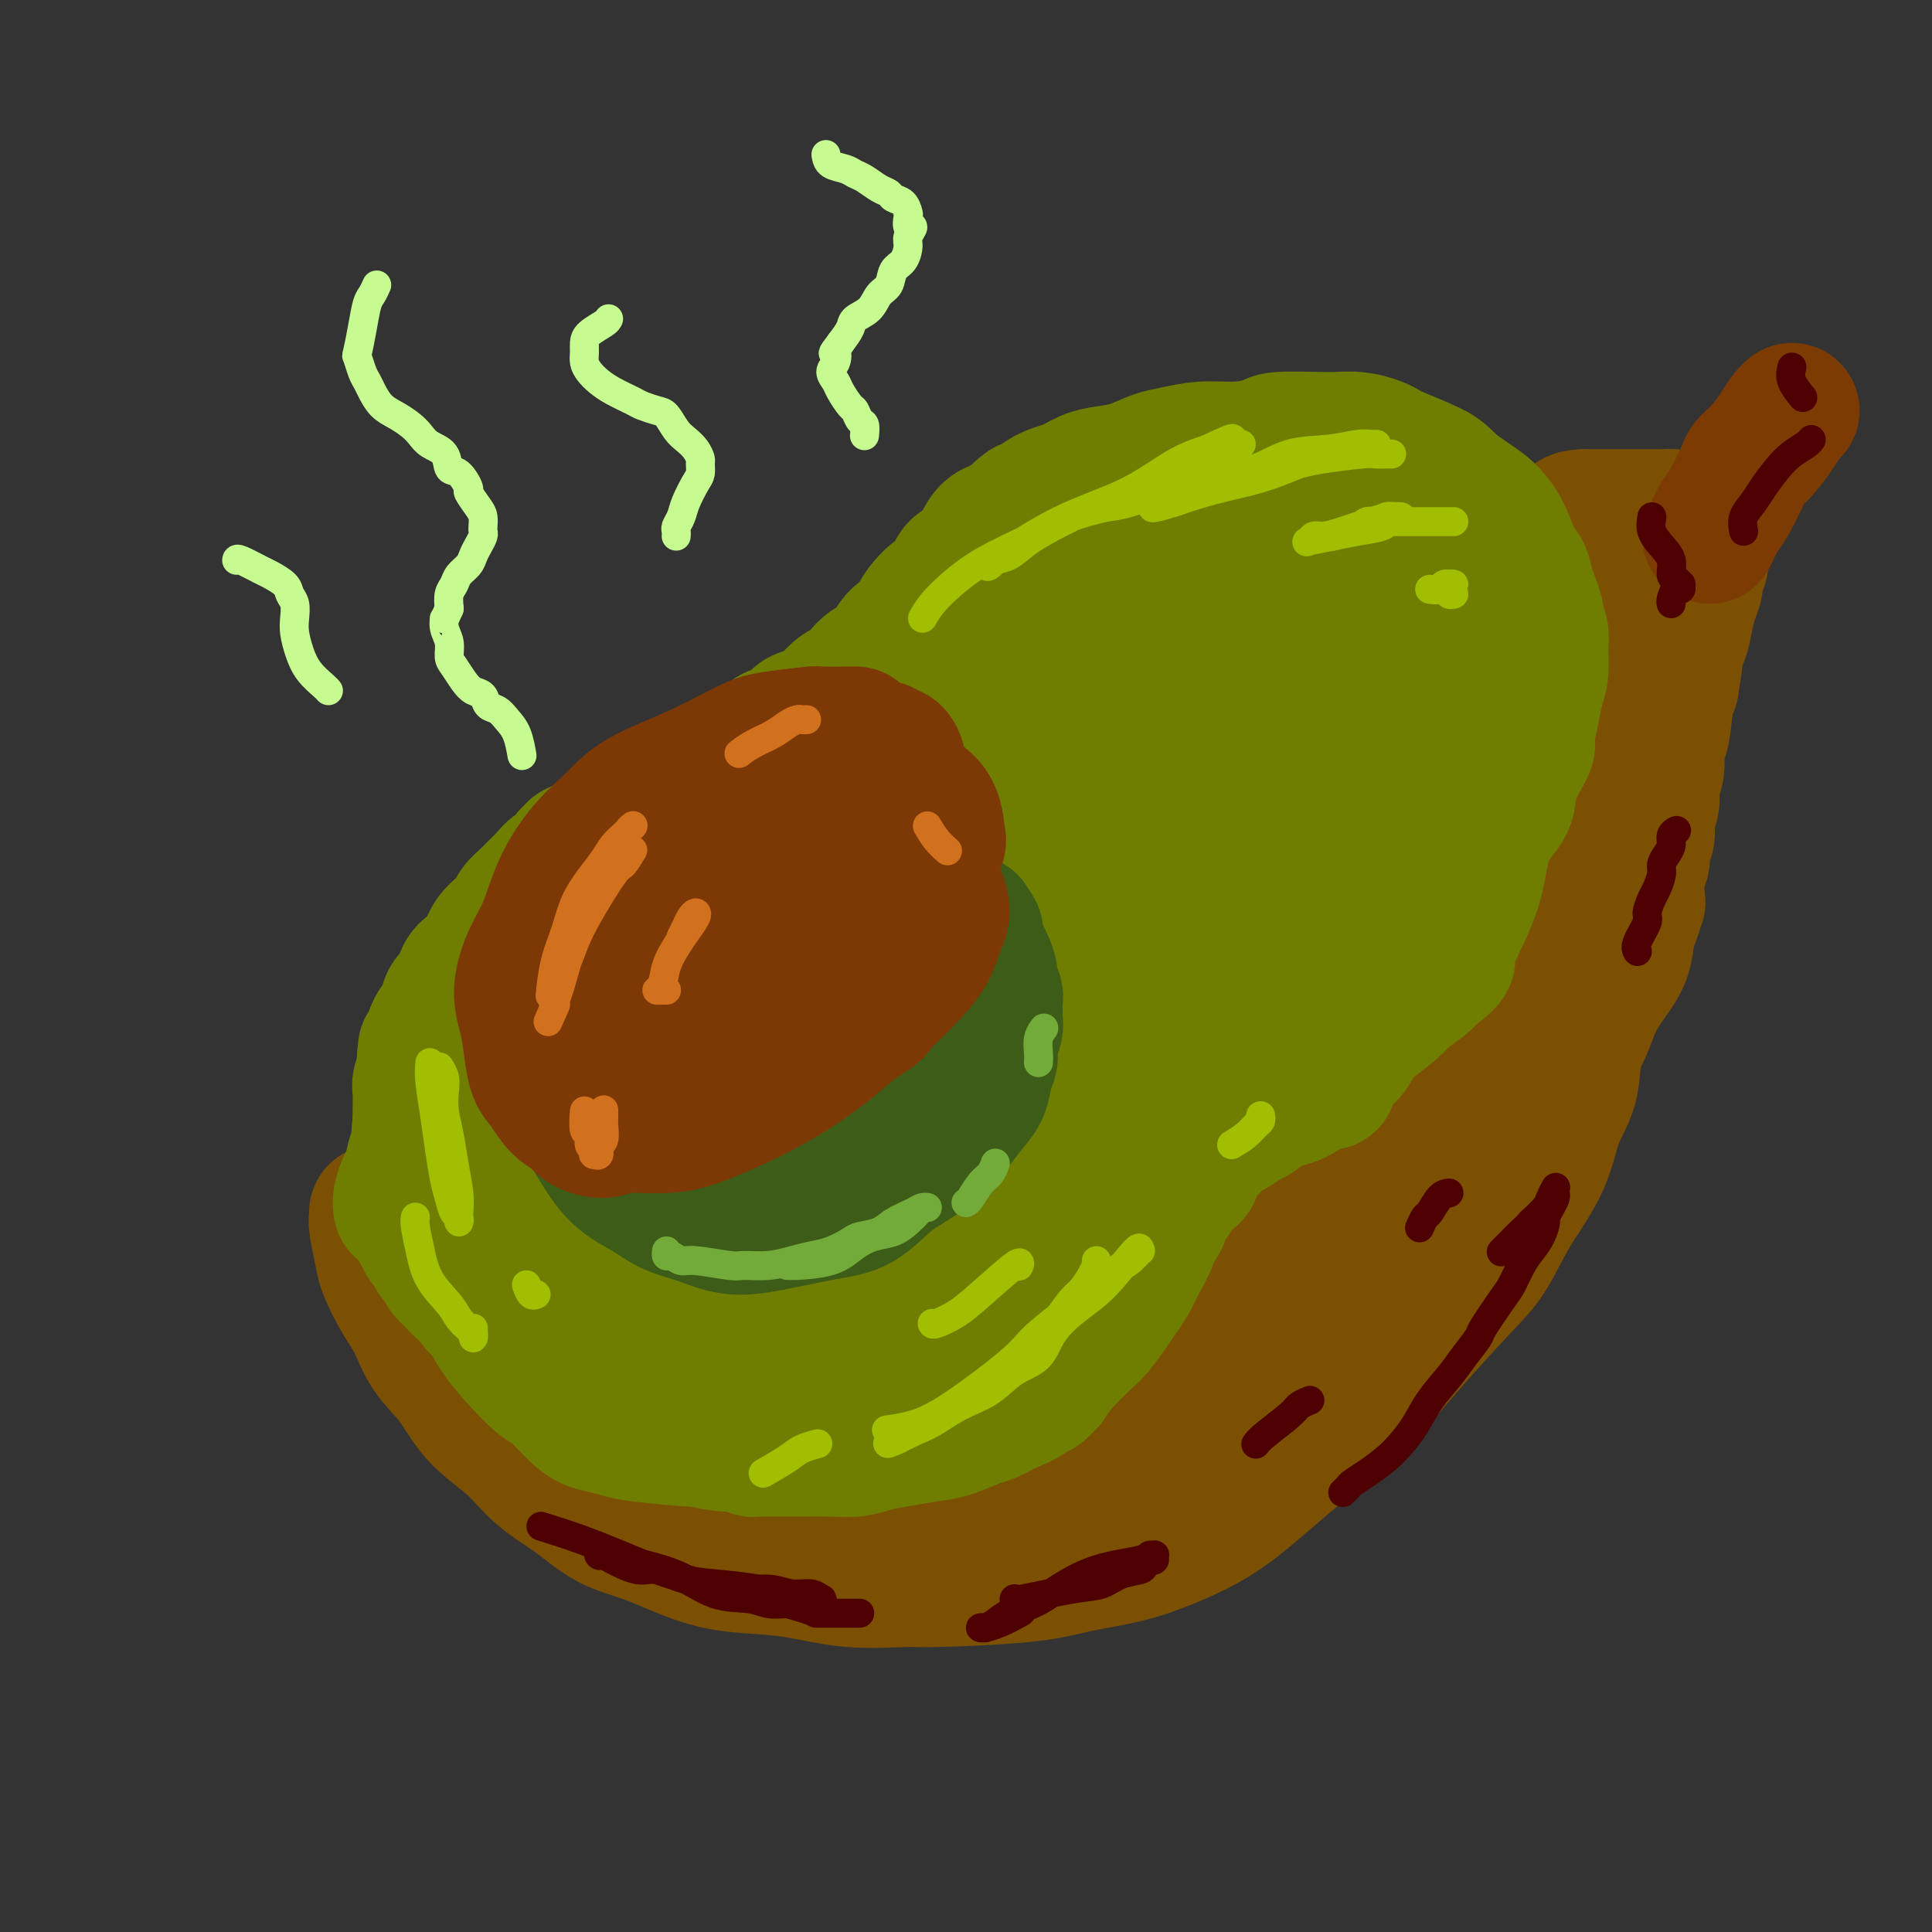 <svg viewBox='0 0 400 400' version='1.1' xmlns='http://www.w3.org/2000/svg' xmlns:xlink='http://www.w3.org/1999/xlink'><rect x="0" y="0" width="400" height="400" fill="#333333" stroke="none"/><g fill='none' stroke='#7C5002' stroke-width='28' stroke-linecap='round' stroke-linejoin='round'><path d='M78,251c0.027,0.326 0.055,0.653 0,1c-0.055,0.347 -0.191,0.716 0,2c0.191,1.284 0.710,3.483 1,5c0.290,1.517 0.352,2.353 1,4c0.648,1.647 1.882,4.105 3,6c1.118,1.895 2.122,3.225 3,5c0.878,1.775 1.632,3.993 3,6c1.368,2.007 3.350,3.802 5,6c1.650,2.198 2.967,4.798 5,7c2.033,2.202 4.784,4.006 7,6c2.216,1.994 3.899,4.180 6,6c2.101,1.820 4.619,3.276 7,5c2.381,1.724 4.624,3.718 7,5c2.376,1.282 4.885,1.854 8,3c3.115,1.146 6.838,2.867 10,4c3.162,1.133 5.765,1.677 9,2c3.235,0.323 7.104,0.424 11,1c3.896,0.576 7.818,1.626 12,2c4.182,0.374 8.622,0.070 11,0c2.378,-0.070 2.694,0.093 7,0c4.306,-0.093 12.602,-0.441 18,-1c5.398,-0.559 7.898,-1.331 11,-2c3.102,-0.669 6.806,-1.237 10,-2c3.194,-0.763 5.877,-1.720 9,-3c3.123,-1.280 6.687,-2.883 10,-5c3.313,-2.117 6.375,-4.748 9,-7c2.625,-2.252 4.812,-4.126 7,-6'/><path d='M268,301c5.442,-3.748 6.047,-4.119 8,-6c1.953,-1.881 5.253,-5.272 7,-7c1.747,-1.728 1.942,-1.791 3,-3c1.058,-1.209 2.980,-3.562 6,-7c3.020,-3.438 7.140,-7.961 10,-11c2.860,-3.039 4.462,-4.592 6,-7c1.538,-2.408 3.013,-5.669 5,-9c1.987,-3.331 4.486,-6.732 6,-10c1.514,-3.268 2.043,-6.403 3,-9c0.957,-2.597 2.342,-4.654 3,-7c0.658,-2.346 0.589,-4.979 1,-7c0.411,-2.021 1.300,-3.430 2,-5c0.700,-1.570 1.210,-3.301 2,-5c0.790,-1.699 1.862,-3.367 3,-5c1.138,-1.633 2.344,-3.232 3,-5c0.656,-1.768 0.763,-3.706 1,-5c0.237,-1.294 0.603,-1.945 1,-3c0.397,-1.055 0.823,-2.513 1,-3c0.177,-0.487 0.104,-0.001 0,-1c-0.104,-0.999 -0.239,-3.482 0,-5c0.239,-1.518 0.853,-2.071 1,-3c0.147,-0.929 -0.172,-2.234 0,-3c0.172,-0.766 0.835,-0.992 1,-2c0.165,-1.008 -0.167,-2.796 0,-4c0.167,-1.204 0.832,-1.823 1,-3c0.168,-1.177 -0.162,-2.914 0,-4c0.162,-1.086 0.817,-1.523 1,-3c0.183,-1.477 -0.106,-3.994 0,-5c0.106,-1.006 0.605,-0.502 1,-2c0.395,-1.498 0.684,-5.000 1,-7c0.316,-2.000 0.658,-2.500 1,-3'/><path d='M346,142c1.539,-9.224 0.387,-4.283 0,-3c-0.387,1.283 -0.010,-1.090 0,-2c0.010,-0.910 -0.347,-0.355 0,-1c0.347,-0.645 1.398,-2.490 2,-4c0.602,-1.510 0.753,-2.685 1,-4c0.247,-1.315 0.588,-2.771 1,-4c0.412,-1.229 0.895,-2.231 1,-3c0.105,-0.769 -0.168,-1.306 0,-2c0.168,-0.694 0.777,-1.544 1,-2c0.223,-0.456 0.059,-0.517 0,-1c-0.059,-0.483 -0.015,-1.387 0,-2c0.015,-0.613 -0.000,-0.934 0,-1c0.000,-0.066 0.015,0.122 0,0c-0.015,-0.122 -0.060,-0.553 0,-1c0.060,-0.447 0.223,-0.908 0,-1c-0.223,-0.092 -0.833,0.186 -1,0c-0.167,-0.186 0.110,-0.837 0,-1c-0.110,-0.163 -0.607,0.163 -1,0c-0.393,-0.163 -0.682,-0.814 -1,-1c-0.318,-0.186 -0.666,0.094 -1,0c-0.334,-0.094 -0.656,-0.561 -1,-1c-0.344,-0.439 -0.710,-0.850 -1,-1c-0.290,-0.150 -0.503,-0.040 -1,0c-0.497,0.040 -1.276,0.011 -2,0c-0.724,-0.011 -1.391,-0.003 -2,0c-0.609,0.003 -1.160,0.001 -2,0c-0.840,-0.001 -1.967,-0.000 -3,0c-1.033,0.000 -1.970,0.000 -3,0c-1.030,-0.000 -2.151,-0.000 -3,0c-0.849,0.000 -1.424,0.000 -2,0'/><path d='M328,107c-3.143,0.179 -2.000,0.628 -2,1c-0.000,0.372 -1.145,0.667 -2,1c-0.855,0.333 -1.422,0.703 -2,1c-0.578,0.297 -1.166,0.520 -2,1c-0.834,0.480 -1.914,1.217 -3,2c-1.086,0.783 -2.178,1.612 -3,2c-0.822,0.388 -1.375,0.333 -2,1c-0.625,0.667 -1.322,2.054 -2,3c-0.678,0.946 -1.336,1.449 -2,2c-0.664,0.551 -1.333,1.148 -2,2c-0.667,0.852 -1.331,1.957 -2,3c-0.669,1.043 -1.342,2.024 -2,3c-0.658,0.976 -1.302,1.949 -2,3c-0.698,1.051 -1.449,2.182 -2,3c-0.551,0.818 -0.903,1.325 -1,2c-0.097,0.675 0.059,1.520 0,2c-0.059,0.480 -0.333,0.597 -1,1c-0.667,0.403 -1.726,1.093 -2,2c-0.274,0.907 0.237,2.032 0,3c-0.237,0.968 -1.222,1.780 -2,3c-0.778,1.220 -1.349,2.846 -2,4c-0.651,1.154 -1.383,1.834 -2,3c-0.617,1.166 -1.118,2.817 -2,4c-0.882,1.183 -2.144,1.897 -3,3c-0.856,1.103 -1.305,2.594 -2,4c-0.695,1.406 -1.636,2.728 -3,4c-1.364,1.272 -3.150,2.496 -4,3c-0.850,0.504 -0.764,0.290 -2,2c-1.236,1.710 -3.794,5.345 -6,8c-2.206,2.655 -4.059,4.330 -6,6c-1.941,1.670 -3.971,3.335 -6,5'/><path d='M254,194c-5.604,5.464 -6.115,5.123 -8,6c-1.885,0.877 -5.146,2.970 -8,5c-2.854,2.030 -5.301,3.995 -8,6c-2.699,2.005 -5.649,4.050 -9,6c-3.351,1.950 -7.104,3.807 -10,5c-2.896,1.193 -4.935,1.723 -8,3c-3.065,1.277 -7.155,3.301 -11,5c-3.845,1.699 -7.445,3.072 -11,4c-3.555,0.928 -7.066,1.411 -11,2c-3.934,0.589 -8.290,1.283 -12,2c-3.710,0.717 -6.774,1.456 -10,2c-3.226,0.544 -6.615,0.892 -10,1c-3.385,0.108 -6.765,-0.023 -10,0c-3.235,0.023 -6.325,0.201 -9,0c-2.675,-0.201 -4.934,-0.783 -8,-1c-3.066,-0.217 -6.937,-0.071 -9,0c-2.063,0.071 -2.317,0.066 -3,0c-0.683,-0.066 -1.795,-0.194 -3,0c-1.205,0.194 -2.502,0.710 -3,1c-0.498,0.290 -0.196,0.356 0,1c0.196,0.644 0.287,1.868 0,3c-0.287,1.132 -0.952,2.173 -1,4c-0.048,1.827 0.521,4.438 1,7c0.479,2.562 0.868,5.073 2,7c1.132,1.927 3.008,3.271 6,5c2.992,1.729 7.101,3.844 11,5c3.899,1.156 7.589,1.354 12,2c4.411,0.646 9.543,1.740 15,2c5.457,0.260 11.238,-0.315 17,-1c5.762,-0.685 11.503,-1.482 18,-3c6.497,-1.518 13.748,-3.759 21,-6'/><path d='M195,267c9.313,-2.399 13.094,-3.898 19,-7c5.906,-3.102 13.935,-7.807 20,-12c6.065,-4.193 10.166,-7.875 15,-12c4.834,-4.125 10.402,-8.694 15,-14c4.598,-5.306 8.228,-11.349 12,-16c3.772,-4.651 7.686,-7.910 11,-12c3.314,-4.090 6.026,-9.010 9,-13c2.974,-3.990 6.208,-7.051 9,-10c2.792,-2.949 5.140,-5.787 7,-8c1.860,-2.213 3.232,-3.801 4,-5c0.768,-1.199 0.932,-2.011 1,-2c0.068,0.011 0.041,0.843 0,1c-0.041,0.157 -0.094,-0.363 0,0c0.094,0.363 0.337,1.609 -1,4c-1.337,2.391 -4.252,5.927 -7,9c-2.748,3.073 -5.329,5.683 -11,11c-5.671,5.317 -14.434,13.342 -19,17c-4.566,3.658 -4.936,2.947 -9,5c-4.064,2.053 -11.824,6.868 -19,11c-7.176,4.132 -13.770,7.582 -20,11c-6.230,3.418 -12.097,6.805 -19,10c-6.903,3.195 -14.843,6.200 -21,9c-6.157,2.800 -10.532,5.396 -16,8c-5.468,2.604 -12.030,5.216 -17,7c-4.970,1.784 -8.347,2.741 -12,3c-3.653,0.259 -7.581,-0.179 -11,0c-3.419,0.179 -6.331,0.976 -9,1c-2.669,0.024 -5.097,-0.726 -7,-1c-1.903,-0.274 -3.282,-0.074 -4,0c-0.718,0.074 -0.777,0.021 -1,0c-0.223,-0.021 -0.612,-0.011 -1,0'/><path d='M113,262c-6.815,0.504 -1.351,0.265 1,0c2.351,-0.265 1.590,-0.558 3,0c1.410,0.558 4.990,1.965 10,3c5.010,1.035 11.451,1.699 17,2c5.549,0.301 10.205,0.238 15,0c4.795,-0.238 9.729,-0.652 16,-2c6.271,-1.348 13.877,-3.631 21,-6c7.123,-2.369 13.761,-4.824 20,-8c6.239,-3.176 12.080,-7.074 18,-11c5.920,-3.926 11.921,-7.880 17,-12c5.079,-4.120 9.237,-8.406 13,-13c3.763,-4.594 7.130,-9.495 11,-14c3.870,-4.505 8.244,-8.615 12,-13c3.756,-4.385 6.896,-9.045 10,-13c3.104,-3.955 6.172,-7.206 9,-11c2.828,-3.794 5.416,-8.130 8,-12c2.584,-3.870 5.166,-7.275 7,-10c1.834,-2.725 2.921,-4.770 4,-7c1.079,-2.230 2.148,-4.643 3,-6c0.852,-1.357 1.485,-1.657 2,-2c0.515,-0.343 0.913,-0.730 1,-1c0.087,-0.270 -0.137,-0.424 0,0c0.137,0.424 0.637,1.426 1,3c0.363,1.574 0.591,3.721 1,7c0.409,3.279 1.000,7.691 0,13c-1.000,5.309 -3.591,11.517 -6,17c-2.409,5.483 -4.635,10.243 -7,15c-2.365,4.757 -4.867,9.512 -8,14c-3.133,4.488 -6.895,8.711 -10,13c-3.105,4.289 -5.552,8.645 -8,13'/><path d='M294,221c-6.202,10.354 -5.207,8.740 -7,10c-1.793,1.260 -6.375,5.393 -10,9c-3.625,3.607 -6.292,6.686 -9,9c-2.708,2.314 -5.456,3.862 -9,6c-3.544,2.138 -7.885,4.865 -13,7c-5.115,2.135 -11.003,3.678 -17,5c-5.997,1.322 -12.104,2.422 -19,4c-6.896,1.578 -14.583,3.633 -22,6c-7.417,2.367 -14.565,5.047 -21,8c-6.435,2.953 -12.158,6.178 -16,8c-3.842,1.822 -5.803,2.240 -8,3c-2.197,0.760 -4.629,1.862 -7,3c-2.371,1.138 -4.679,2.310 -6,3c-1.321,0.690 -1.654,0.896 -2,1c-0.346,0.104 -0.706,0.106 -1,0c-0.294,-0.106 -0.521,-0.319 0,0c0.521,0.319 1.789,1.171 4,2c2.211,0.829 5.366,1.635 9,2c3.634,0.365 7.747,0.290 13,0c5.253,-0.290 11.645,-0.795 18,-1c6.355,-0.205 12.672,-0.110 18,-1c5.328,-0.890 9.668,-2.766 14,-4c4.332,-1.234 8.657,-1.827 13,-3c4.343,-1.173 8.705,-2.927 13,-5c4.295,-2.073 8.524,-4.464 12,-7c3.476,-2.536 6.200,-5.219 9,-8c2.800,-2.781 5.676,-5.662 8,-8c2.324,-2.338 4.097,-4.132 6,-6c1.903,-1.868 3.935,-3.811 6,-6c2.065,-2.189 4.161,-4.626 6,-7c1.839,-2.374 3.419,-4.687 5,-7'/><path d='M281,244c6.779,-7.467 3.727,-5.135 3,-5c-0.727,0.135 0.871,-1.929 2,-3c1.129,-1.071 1.789,-1.150 1,-1c-0.789,0.150 -3.026,0.529 -3,0c0.026,-0.529 2.317,-1.965 -4,0c-6.317,1.965 -21.241,7.330 -31,11c-9.759,3.670 -14.353,5.645 -20,8c-5.647,2.355 -12.348,5.088 -19,7c-6.652,1.912 -13.257,3.001 -20,4c-6.743,0.999 -13.625,1.906 -20,3c-6.375,1.094 -12.244,2.373 -17,4c-4.756,1.627 -8.399,3.602 -12,5c-3.601,1.398 -7.161,2.217 -10,3c-2.839,0.783 -4.958,1.528 -7,2c-2.042,0.472 -4.009,0.672 -5,1c-0.991,0.328 -1.007,0.786 -1,1c0.007,0.214 0.038,0.184 0,0c-0.038,-0.184 -0.144,-0.522 0,0c0.144,0.522 0.540,1.904 2,4c1.460,2.096 3.986,4.905 7,7c3.014,2.095 6.516,3.474 11,5c4.484,1.526 9.951,3.198 12,4c2.049,0.802 0.682,0.732 5,1c4.318,0.268 14.323,0.873 21,1c6.677,0.127 10.027,-0.224 15,-1c4.973,-0.776 11.570,-1.978 17,-3c5.430,-1.022 9.694,-1.863 14,-3c4.306,-1.137 8.653,-2.568 13,-4'/><path d='M235,295c8.389,-2.032 7.361,-2.112 9,-3c1.639,-0.888 5.946,-2.585 9,-4c3.054,-1.415 4.855,-2.549 7,-4c2.145,-1.451 4.635,-3.219 7,-5c2.365,-1.781 4.605,-3.576 7,-5c2.395,-1.424 4.944,-2.479 7,-4c2.056,-1.521 3.619,-3.508 5,-5c1.381,-1.492 2.581,-2.489 4,-4c1.419,-1.511 3.059,-3.537 5,-6c1.941,-2.463 4.184,-5.364 5,-7c0.816,-1.636 0.205,-2.007 1,-4c0.795,-1.993 2.997,-5.610 4,-8c1.003,-2.390 0.808,-3.554 1,-5c0.192,-1.446 0.772,-3.173 1,-4c0.228,-0.827 0.103,-0.754 0,-1c-0.103,-0.246 -0.184,-0.809 0,-1c0.184,-0.191 0.633,-0.009 1,1c0.367,1.009 0.650,2.844 0,6c-0.650,3.156 -2.235,7.634 -6,13c-3.765,5.366 -9.710,11.619 -12,14c-2.290,2.381 -0.923,0.889 -6,6c-5.077,5.111 -16.596,16.823 -24,23c-7.404,6.177 -10.694,6.818 -14,9c-3.306,2.182 -6.628,5.904 -10,8c-3.372,2.096 -6.792,2.564 -9,3c-2.208,0.436 -3.202,0.839 -4,1c-0.798,0.161 -1.399,0.081 -2,0'/><path d='M221,309c-2.314,0.623 -0.597,0.179 0,0c0.597,-0.179 0.076,-0.094 0,0c-0.076,0.094 0.292,0.197 1,-1c0.708,-1.197 1.754,-3.695 4,-6c2.246,-2.305 5.692,-4.417 9,-7c3.308,-2.583 6.477,-5.636 10,-8c3.523,-2.364 7.401,-4.038 10,-6c2.599,-1.962 3.919,-4.211 6,-6c2.081,-1.789 4.923,-3.117 8,-5c3.077,-1.883 6.389,-4.319 9,-6c2.611,-1.681 4.520,-2.607 6,-4c1.480,-1.393 2.530,-3.255 4,-5c1.470,-1.745 3.361,-3.374 5,-6c1.639,-2.626 3.028,-6.248 4,-9c0.972,-2.752 1.528,-4.632 2,-6c0.472,-1.368 0.858,-2.222 1,-3c0.142,-0.778 0.038,-1.479 0,-2c-0.038,-0.521 -0.011,-0.863 0,-1c0.011,-0.137 0.005,-0.068 0,0'/></g>
<g fill='none' stroke='#7C3B02' stroke-width='28' stroke-linecap='round' stroke-linejoin='round'><path d='M354,111c0.707,-1.521 1.414,-3.043 2,-4c0.586,-0.957 1.053,-1.351 2,-3c0.947,-1.649 2.376,-4.554 3,-6c0.624,-1.446 0.444,-1.435 1,-2c0.556,-0.565 1.848,-1.707 3,-3c1.152,-1.293 2.164,-2.738 3,-4c0.836,-1.262 1.494,-2.340 2,-3c0.506,-0.660 0.859,-0.903 1,-1c0.141,-0.097 0.071,-0.049 0,0'/></g>
<g fill='none' stroke='#6F7E01' stroke-width='28' stroke-linecap='round' stroke-linejoin='round'><path d='M83,250c-0.088,-0.538 -0.176,-1.076 0,-2c0.176,-0.924 0.616,-2.234 1,-3c0.384,-0.766 0.713,-0.989 1,-2c0.287,-1.011 0.532,-2.810 1,-4c0.468,-1.190 1.158,-1.772 2,-3c0.842,-1.228 1.837,-3.102 3,-5c1.163,-1.898 2.492,-3.818 4,-6c1.508,-2.182 3.193,-4.625 5,-7c1.807,-2.375 3.737,-4.682 6,-7c2.263,-2.318 4.858,-4.645 7,-7c2.142,-2.355 3.831,-4.736 6,-7c2.169,-2.264 4.818,-4.410 7,-7c2.182,-2.590 3.897,-5.623 6,-8c2.103,-2.377 4.595,-4.098 7,-6c2.405,-1.902 4.724,-3.987 7,-6c2.276,-2.013 4.507,-3.955 7,-6c2.493,-2.045 5.246,-4.193 8,-6c2.754,-1.807 5.508,-3.274 8,-5c2.492,-1.726 4.720,-3.711 7,-5c2.280,-1.289 4.611,-1.882 7,-3c2.389,-1.118 4.835,-2.763 7,-4c2.165,-1.237 4.047,-2.068 6,-3c1.953,-0.932 3.976,-1.966 6,-3'/><path d='M202,135c7.441,-3.915 5.545,-2.204 6,-2c0.455,0.204 3.263,-1.099 5,-2c1.737,-0.901 2.405,-1.400 4,-2c1.595,-0.600 4.117,-1.301 6,-2c1.883,-0.699 3.128,-1.396 5,-2c1.872,-0.604 4.372,-1.116 6,-2c1.628,-0.884 2.385,-2.139 4,-3c1.615,-0.861 4.089,-1.329 6,-2c1.911,-0.671 3.259,-1.547 5,-2c1.741,-0.453 3.873,-0.485 6,-1c2.127,-0.515 4.247,-1.515 6,-2c1.753,-0.485 3.138,-0.456 5,-1c1.862,-0.544 4.202,-1.663 6,-2c1.798,-0.337 3.055,0.106 4,0c0.945,-0.106 1.577,-0.760 2,-1c0.423,-0.240 0.635,-0.064 1,0c0.365,0.064 0.882,0.017 1,0c0.118,-0.017 -0.164,-0.005 0,0c0.164,0.005 0.775,0.001 1,0c0.225,-0.001 0.063,-0.000 0,0c-0.063,0.000 -0.027,0.000 0,0c0.027,-0.000 0.046,-0.000 1,0c0.954,0.000 2.844,0.000 5,0c2.156,-0.000 4.578,-0.000 7,0'/><path d='M294,109c7.924,-1.309 5.233,-1.082 5,-1c-0.233,0.082 1.992,0.020 3,0c1.008,-0.020 0.798,0.000 1,0c0.202,-0.000 0.815,-0.022 1,0c0.185,0.022 -0.059,0.089 0,0c0.059,-0.089 0.420,-0.333 1,0c0.580,0.333 1.377,1.243 2,2c0.623,0.757 1.070,1.361 2,2c0.930,0.639 2.343,1.314 3,2c0.657,0.686 0.558,1.382 1,2c0.442,0.618 1.424,1.158 2,2c0.576,0.842 0.747,1.986 1,3c0.253,1.014 0.589,1.897 1,3c0.411,1.103 0.895,2.427 1,3c0.105,0.573 -0.171,0.396 0,1c0.171,0.604 0.789,1.990 1,3c0.211,1.010 0.013,1.644 0,3c-0.013,1.356 0.157,3.434 0,5c-0.157,1.566 -0.641,2.620 -1,4c-0.359,1.380 -0.591,3.086 -1,5c-0.409,1.914 -0.994,4.038 -1,5c-0.006,0.962 0.565,0.763 0,2c-0.565,1.237 -2.268,3.910 -3,6c-0.732,2.090 -0.495,3.597 -1,5c-0.505,1.403 -1.753,2.701 -3,4'/><path d='M309,170c-1.039,2.640 -0.137,0.740 -1,2c-0.863,1.260 -3.490,5.680 -5,8c-1.510,2.320 -1.903,2.540 -3,4c-1.097,1.460 -2.897,4.160 -4,6c-1.103,1.840 -1.508,2.819 -2,4c-0.492,1.181 -1.072,2.563 -2,4c-0.928,1.437 -2.206,2.928 -3,4c-0.794,1.072 -1.106,1.727 -2,3c-0.894,1.273 -2.372,3.166 -3,4c-0.628,0.834 -0.406,0.608 -1,2c-0.594,1.392 -2.005,4.400 -3,6c-0.995,1.600 -1.573,1.792 -2,2c-0.427,0.208 -0.702,0.434 -1,1c-0.298,0.566 -0.620,1.473 -1,2c-0.380,0.527 -0.817,0.676 -1,1c-0.183,0.324 -0.113,0.824 0,1c0.113,0.176 0.267,0.026 0,0c-0.267,-0.026 -0.957,0.070 -1,0c-0.043,-0.070 0.559,-0.306 0,0c-0.559,0.306 -2.280,1.153 -4,2'/><path d='M270,226c-2.474,1.749 -3.660,1.620 -5,2c-1.340,0.380 -2.834,1.269 -4,2c-1.166,0.731 -2.003,1.305 -3,2c-0.997,0.695 -2.154,1.509 -3,2c-0.846,0.491 -1.382,0.657 -2,1c-0.618,0.343 -1.318,0.863 -2,1c-0.682,0.137 -1.344,-0.107 -2,0c-0.656,0.107 -1.304,0.567 -2,1c-0.696,0.433 -1.441,0.838 -2,1c-0.559,0.162 -0.933,0.080 -1,0c-0.067,-0.080 0.174,-0.158 0,0c-0.174,0.158 -0.761,0.550 -1,1c-0.239,0.450 -0.129,0.957 -1,2c-0.871,1.043 -2.723,2.623 -4,4c-1.277,1.377 -1.980,2.550 -3,4c-1.020,1.450 -2.356,3.178 -3,4c-0.644,0.822 -0.596,0.738 -1,1c-0.404,0.262 -1.260,0.871 -2,2c-0.740,1.129 -1.363,2.779 -2,4c-0.637,1.221 -1.288,2.014 -2,3c-0.712,0.986 -1.487,2.164 -2,3c-0.513,0.836 -0.766,1.330 -1,2c-0.234,0.670 -0.448,1.518 -1,2c-0.552,0.482 -1.441,0.600 -2,1c-0.559,0.400 -0.788,1.083 -1,2c-0.212,0.917 -0.408,2.070 -1,3c-0.592,0.930 -1.581,1.639 -2,2c-0.419,0.361 -0.267,0.375 -1,1c-0.733,0.625 -2.351,1.861 -4,3c-1.649,1.139 -3.328,2.183 -5,3c-1.672,0.817 -3.336,1.409 -5,2'/><path d='M200,287c-3.676,2.277 -4.365,2.469 -6,3c-1.635,0.531 -4.217,1.399 -6,2c-1.783,0.601 -2.765,0.934 -4,1c-1.235,0.066 -2.721,-0.136 -4,0c-1.279,0.136 -2.352,0.610 -4,1c-1.648,0.390 -3.870,0.697 -6,1c-2.130,0.303 -4.169,0.603 -6,1c-1.831,0.397 -3.455,0.892 -5,1c-1.545,0.108 -3.012,-0.170 -4,0c-0.988,0.170 -1.499,0.789 -3,1c-1.501,0.211 -3.994,0.015 -5,0c-1.006,-0.015 -0.525,0.151 -3,0c-2.475,-0.151 -7.906,-0.619 -11,-1c-3.094,-0.381 -3.852,-0.676 -5,-1c-1.148,-0.324 -2.687,-0.676 -4,-1c-1.313,-0.324 -2.400,-0.621 -4,-2c-1.600,-1.379 -3.714,-3.842 -5,-5c-1.286,-1.158 -1.744,-1.011 -3,-2c-1.256,-0.989 -3.309,-3.113 -5,-5c-1.691,-1.887 -3.020,-3.537 -4,-5c-0.980,-1.463 -1.611,-2.741 -2,-4c-0.389,-1.259 -0.535,-2.501 -1,-4c-0.465,-1.499 -1.249,-3.257 -2,-5c-0.751,-1.743 -1.469,-3.472 -2,-5c-0.531,-1.528 -0.874,-2.854 -1,-4c-0.126,-1.146 -0.034,-2.111 0,-3c0.034,-0.889 0.009,-1.701 0,-2c-0.009,-0.299 -0.003,-0.085 0,0c0.003,0.085 0.001,0.043 0,0'/><path d='M95,249c-0.519,-3.352 2.185,1.768 4,5c1.815,3.232 2.742,4.576 5,7c2.258,2.424 5.847,5.928 8,9c2.153,3.072 2.871,5.711 4,8c1.129,2.289 2.671,4.227 4,6c1.329,1.773 2.446,3.381 4,5c1.554,1.619 3.545,3.247 5,4c1.455,0.753 2.374,0.629 4,1c1.626,0.371 3.960,1.237 6,2c2.040,0.763 3.787,1.422 6,2c2.213,0.578 4.891,1.076 7,1c2.109,-0.076 3.650,-0.727 6,-1c2.350,-0.273 5.508,-0.170 8,0c2.492,0.170 4.319,0.405 6,0c1.681,-0.405 3.216,-1.449 5,-2c1.784,-0.551 3.816,-0.607 6,-1c2.184,-0.393 4.520,-1.122 7,-2c2.480,-0.878 5.102,-1.904 7,-3c1.898,-1.096 3.070,-2.261 4,-3c0.930,-0.739 1.618,-1.051 3,-2c1.382,-0.949 3.459,-2.533 5,-4c1.541,-1.467 2.547,-2.816 4,-4c1.453,-1.184 3.353,-2.204 5,-3c1.647,-0.796 3.042,-1.368 4,-2c0.958,-0.632 1.478,-1.323 2,-2c0.522,-0.677 1.047,-1.341 2,-2c0.953,-0.659 2.336,-1.315 3,-2c0.664,-0.685 0.611,-1.400 1,-2c0.389,-0.600 1.220,-1.085 2,-2c0.780,-0.915 1.509,-2.262 2,-3c0.491,-0.738 0.746,-0.869 1,-1'/><path d='M235,258c6.915,-6.168 5.202,-5.590 5,-6c-0.202,-0.410 1.107,-1.810 2,-3c0.893,-1.190 1.370,-2.172 2,-3c0.630,-0.828 1.411,-1.503 2,-2c0.589,-0.497 0.984,-0.816 1,-1c0.016,-0.184 -0.349,-0.232 0,-1c0.349,-0.768 1.411,-2.254 2,-3c0.589,-0.746 0.703,-0.752 1,-1c0.297,-0.248 0.775,-0.739 1,-1c0.225,-0.261 0.196,-0.292 1,-1c0.804,-0.708 2.442,-2.091 4,-3c1.558,-0.909 3.036,-1.343 4,-2c0.964,-0.657 1.413,-1.537 2,-2c0.587,-0.463 1.313,-0.510 2,-1c0.687,-0.490 1.336,-1.422 2,-2c0.664,-0.578 1.345,-0.803 2,-1c0.655,-0.197 1.285,-0.365 2,-1c0.715,-0.635 1.516,-1.738 2,-2c0.484,-0.262 0.652,0.318 1,0c0.348,-0.318 0.877,-1.534 1,-2c0.123,-0.466 -0.162,-0.181 0,0c0.162,0.181 0.769,0.258 1,0c0.231,-0.258 0.086,-0.850 0,-1c-0.086,-0.150 -0.114,0.141 0,0c0.114,-0.141 0.370,-0.713 2,-2c1.630,-1.287 4.633,-3.290 7,-5c2.367,-1.710 4.098,-3.129 5,-4c0.902,-0.871 0.974,-1.196 2,-2c1.026,-0.804 3.008,-2.087 4,-3c0.992,-0.913 0.996,-1.457 1,-2'/><path d='M296,201c7.036,-5.266 2.127,-0.432 1,0c-1.127,0.432 1.529,-3.537 3,-6c1.471,-2.463 1.756,-3.418 2,-4c0.244,-0.582 0.447,-0.791 1,-2c0.553,-1.209 1.458,-3.417 2,-5c0.542,-1.583 0.722,-2.539 1,-4c0.278,-1.461 0.653,-3.426 1,-5c0.347,-1.574 0.667,-2.758 1,-4c0.333,-1.242 0.678,-2.541 1,-4c0.322,-1.459 0.622,-3.078 1,-5c0.378,-1.922 0.833,-4.147 1,-6c0.167,-1.853 0.045,-3.335 0,-5c-0.045,-1.665 -0.014,-3.512 0,-5c0.014,-1.488 0.010,-2.617 0,-4c-0.010,-1.383 -0.025,-3.021 0,-4c0.025,-0.979 0.090,-1.299 0,-2c-0.090,-0.701 -0.334,-1.781 -1,-3c-0.666,-1.219 -1.753,-2.575 -3,-4c-1.247,-1.425 -2.654,-2.917 -4,-4c-1.346,-1.083 -2.630,-1.755 -4,-2c-1.370,-0.245 -2.825,-0.061 -4,0c-1.175,0.061 -2.071,0.001 -4,1c-1.929,0.999 -4.892,3.059 -9,6c-4.108,2.941 -9.360,6.765 -14,11c-4.640,4.235 -8.667,8.881 -13,14c-4.333,5.119 -8.972,10.711 -13,17c-4.028,6.289 -7.444,13.276 -11,20c-3.556,6.724 -7.252,13.184 -10,19c-2.748,5.816 -4.547,10.989 -6,15c-1.453,4.011 -2.558,6.860 -3,9c-0.442,2.140 -0.221,3.570 0,5'/><path d='M212,240c-1.520,4.950 -0.821,2.824 0,2c0.821,-0.824 1.764,-0.347 5,-1c3.236,-0.653 8.767,-2.438 15,-6c6.233,-3.562 13.169,-8.903 19,-14c5.831,-5.097 10.557,-9.950 15,-14c4.443,-4.050 8.603,-7.296 12,-11c3.397,-3.704 6.030,-7.864 8,-11c1.970,-3.136 3.275,-5.247 4,-7c0.725,-1.753 0.868,-3.149 1,-4c0.132,-0.851 0.251,-1.157 0,-1c-0.251,0.157 -0.873,0.778 -1,1c-0.127,0.222 0.242,0.045 -1,1c-1.242,0.955 -4.096,3.043 -7,6c-2.904,2.957 -5.857,6.783 -8,9c-2.143,2.217 -3.477,2.824 -5,4c-1.523,1.176 -3.235,2.920 -5,5c-1.765,2.080 -3.583,4.494 -5,6c-1.417,1.506 -2.432,2.102 -3,3c-0.568,0.898 -0.688,2.096 -1,3c-0.312,0.904 -0.815,1.513 -1,2c-0.185,0.487 -0.053,0.854 0,1c0.053,0.146 0.026,0.073 0,0'/><path d='M278,186c-0.318,-0.231 -0.637,-0.463 -1,0c-0.363,0.463 -0.772,1.620 -1,2c-0.228,0.380 -0.276,-0.019 -1,1c-0.724,1.019 -2.123,3.454 -3,5c-0.877,1.546 -1.232,2.202 -2,3c-0.768,0.798 -1.949,1.739 -3,3c-1.051,1.261 -1.974,2.842 -3,4c-1.026,1.158 -2.157,1.892 -3,3c-0.843,1.108 -1.398,2.589 -2,4c-0.602,1.411 -1.249,2.751 -2,4c-0.751,1.249 -1.605,2.407 -2,3c-0.395,0.593 -0.332,0.621 -1,2c-0.668,1.379 -2.066,4.110 -3,6c-0.934,1.890 -1.402,2.941 -2,4c-0.598,1.059 -1.325,2.128 -2,3c-0.675,0.872 -1.298,1.548 -2,3c-0.702,1.452 -1.483,3.679 -2,5c-0.517,1.321 -0.772,1.735 -1,3c-0.228,1.265 -0.431,3.381 -1,5c-0.569,1.619 -1.504,2.741 -2,4c-0.496,1.259 -0.554,2.657 -1,4c-0.446,1.343 -1.279,2.633 -2,4c-0.721,1.367 -1.331,2.811 -2,4c-0.669,1.189 -1.397,2.124 -2,3c-0.603,0.876 -1.082,1.693 -2,3c-0.918,1.307 -2.277,3.103 -3,4c-0.723,0.897 -0.810,0.895 -2,2c-1.190,1.105 -3.483,3.316 -5,5c-1.517,1.684 -2.259,2.842 -3,4'/><path d='M217,286c-3.011,3.378 -2.040,1.324 -2,1c0.040,-0.324 -0.852,1.083 -2,2c-1.148,0.917 -2.552,1.345 -4,2c-1.448,0.655 -2.938,1.538 -4,2c-1.062,0.462 -1.694,0.505 -3,1c-1.306,0.495 -3.286,1.443 -5,2c-1.714,0.557 -3.162,0.724 -5,1c-1.838,0.276 -4.066,0.663 -6,1c-1.934,0.337 -3.576,0.626 -5,1c-1.424,0.374 -2.632,0.832 -4,1c-1.368,0.168 -2.896,0.045 -5,0c-2.104,-0.045 -4.784,-0.011 -7,0c-2.216,0.011 -3.969,0.001 -5,0c-1.031,-0.001 -1.341,0.009 -2,0c-0.659,-0.009 -1.669,-0.037 -2,0c-0.331,0.037 0.016,0.138 0,0c-0.016,-0.138 -0.393,-0.515 -2,-1c-1.607,-0.485 -4.442,-1.077 -7,-2c-2.558,-0.923 -4.840,-2.176 -7,-3c-2.160,-0.824 -4.198,-1.217 -6,-2c-1.802,-0.783 -3.366,-1.956 -5,-3c-1.634,-1.044 -3.336,-1.960 -5,-3c-1.664,-1.040 -3.289,-2.204 -5,-3c-1.711,-0.796 -3.508,-1.224 -5,-2c-1.492,-0.776 -2.678,-1.898 -4,-3c-1.322,-1.102 -2.781,-2.182 -4,-3c-1.219,-0.818 -2.200,-1.374 -3,-2c-0.800,-0.626 -1.421,-1.322 -2,-2c-0.579,-0.678 -1.118,-1.336 -2,-2c-0.882,-0.664 -2.109,-1.332 -3,-2c-0.891,-0.668 -1.445,-1.334 -2,-2'/><path d='M94,265c-3.289,-2.892 -1.512,-2.123 -1,-2c0.512,0.123 -0.241,-0.402 -1,-1c-0.759,-0.598 -1.523,-1.270 -2,-2c-0.477,-0.730 -0.668,-1.520 -1,-2c-0.332,-0.480 -0.807,-0.651 -1,-1c-0.193,-0.349 -0.104,-0.877 0,-1c0.104,-0.123 0.224,0.160 0,0c-0.224,-0.160 -0.792,-0.763 -1,-1c-0.208,-0.237 -0.056,-0.108 0,0c0.056,0.108 0.015,0.194 0,0c-0.015,-0.194 -0.004,-0.667 0,-1c0.004,-0.333 0.001,-0.527 0,-1c-0.001,-0.473 -0.000,-1.227 0,-2c0.000,-0.773 0.000,-1.565 0,-2c-0.000,-0.435 -0.000,-0.512 0,-1c0.000,-0.488 0.000,-1.388 0,-2c-0.000,-0.612 -0.000,-0.936 0,-1c0.000,-0.064 0.000,0.131 0,0c-0.000,-0.131 0.000,-0.588 0,-1c-0.000,-0.412 -0.000,-0.781 0,-1c0.000,-0.219 0.000,-0.290 0,-1c-0.000,-0.710 -0.000,-2.061 0,-3c0.000,-0.939 0.000,-1.467 0,-2c-0.000,-0.533 -0.001,-1.072 0,-2c0.001,-0.928 0.004,-2.245 0,-3c-0.004,-0.755 -0.015,-0.948 0,-2c0.015,-1.052 0.056,-2.962 0,-4c-0.056,-1.038 -0.207,-1.202 0,-2c0.207,-0.798 0.774,-2.228 1,-3c0.226,-0.772 0.113,-0.886 0,-1'/><path d='M88,220c0.169,-5.448 0.091,-2.067 0,-1c-0.091,1.067 -0.194,-0.179 0,-1c0.194,-0.821 0.686,-1.216 1,-2c0.314,-0.784 0.451,-1.957 1,-3c0.549,-1.043 1.512,-1.956 2,-3c0.488,-1.044 0.502,-2.219 1,-3c0.498,-0.781 1.482,-1.168 2,-2c0.518,-0.832 0.572,-2.110 1,-3c0.428,-0.890 1.231,-1.393 2,-2c0.769,-0.607 1.505,-1.317 2,-2c0.495,-0.683 0.748,-1.338 1,-2c0.252,-0.662 0.504,-1.332 1,-2c0.496,-0.668 1.235,-1.334 2,-2c0.765,-0.666 1.556,-1.333 2,-2c0.444,-0.667 0.541,-1.335 1,-2c0.459,-0.665 1.278,-1.329 2,-2c0.722,-0.671 1.345,-1.351 2,-2c0.655,-0.649 1.342,-1.269 2,-2c0.658,-0.731 1.286,-1.573 2,-2c0.714,-0.427 1.515,-0.439 2,-1c0.485,-0.561 0.653,-1.670 1,-2c0.347,-0.330 0.871,0.118 1,0c0.129,-0.118 -0.139,-0.804 0,-1c0.139,-0.196 0.683,0.098 1,0c0.317,-0.098 0.405,-0.589 1,-1c0.595,-0.411 1.696,-0.744 3,-1c1.304,-0.256 2.811,-0.436 4,-1c1.189,-0.564 2.061,-1.512 3,-2c0.939,-0.488 1.945,-0.516 3,-1c1.055,-0.484 2.159,-1.424 3,-2c0.841,-0.576 1.421,-0.788 2,-1'/><path d='M139,167c3.264,-1.594 2.422,-1.578 3,-2c0.578,-0.422 2.574,-1.283 4,-2c1.426,-0.717 2.283,-1.292 3,-2c0.717,-0.708 1.295,-1.551 2,-2c0.705,-0.449 1.539,-0.506 2,-1c0.461,-0.494 0.550,-1.427 1,-2c0.450,-0.573 1.261,-0.787 2,-1c0.739,-0.213 1.404,-0.424 2,-1c0.596,-0.576 1.122,-1.515 2,-2c0.878,-0.485 2.108,-0.514 3,-1c0.892,-0.486 1.446,-1.430 2,-2c0.554,-0.570 1.107,-0.768 2,-1c0.893,-0.232 2.126,-0.499 3,-1c0.874,-0.501 1.389,-1.237 2,-2c0.611,-0.763 1.318,-1.552 2,-2c0.682,-0.448 1.338,-0.556 2,-1c0.662,-0.444 1.331,-1.225 2,-2c0.669,-0.775 1.338,-1.544 2,-2c0.662,-0.456 1.315,-0.598 2,-1c0.685,-0.402 1.400,-1.065 2,-2c0.600,-0.935 1.083,-2.141 2,-3c0.917,-0.859 2.267,-1.370 3,-2c0.733,-0.630 0.849,-1.380 1,-2c0.151,-0.620 0.337,-1.110 1,-2c0.663,-0.890 1.802,-2.180 3,-3c1.198,-0.820 2.456,-1.169 3,-2c0.544,-0.831 0.375,-2.145 1,-3c0.625,-0.855 2.044,-1.250 3,-2c0.956,-0.750 1.450,-1.856 2,-3c0.550,-1.144 1.157,-2.327 2,-3c0.843,-0.673 1.921,-0.837 3,-1'/><path d='M208,109c6.609,-6.401 4.132,-3.403 4,-3c-0.132,0.403 2.080,-1.789 4,-3c1.920,-1.211 3.546,-1.442 5,-2c1.454,-0.558 2.736,-1.445 4,-2c1.264,-0.555 2.510,-0.780 4,-1c1.490,-0.220 3.225,-0.437 5,-1c1.775,-0.563 3.590,-1.474 5,-2c1.410,-0.526 2.417,-0.666 4,-1c1.583,-0.334 3.744,-0.860 6,-1c2.256,-0.140 4.609,0.106 7,0c2.391,-0.106 4.820,-0.565 6,-1c1.180,-0.435 1.110,-0.846 3,-1c1.890,-0.154 5.739,-0.052 8,0c2.261,0.052 2.933,0.054 4,0c1.067,-0.054 2.530,-0.162 4,0c1.470,0.162 2.946,0.596 4,1c1.054,0.404 1.686,0.779 2,1c0.314,0.221 0.311,0.288 2,1c1.689,0.712 5.071,2.069 7,3c1.929,0.931 2.405,1.435 3,2c0.595,0.565 1.307,1.191 2,2c0.693,0.809 1.365,1.801 2,3c0.635,1.199 1.234,2.605 2,4c0.766,1.395 1.699,2.781 2,4c0.301,1.219 -0.032,2.272 0,4c0.032,1.728 0.427,4.131 0,7c-0.427,2.869 -1.678,6.205 -3,9c-1.322,2.795 -2.715,5.048 -4,7c-1.285,1.952 -2.461,3.602 -4,6c-1.539,2.398 -3.440,5.542 -6,9c-2.560,3.458 -5.780,7.229 -9,11'/><path d='M281,165c-6.122,8.117 -8.426,7.409 -11,9c-2.574,1.591 -5.416,5.482 -8,9c-2.584,3.518 -4.909,6.662 -8,10c-3.091,3.338 -6.947,6.870 -10,10c-3.053,3.130 -5.301,5.859 -7,8c-1.699,2.141 -2.848,3.693 -4,5c-1.152,1.307 -2.306,2.369 -3,3c-0.694,0.631 -0.929,0.831 -1,1c-0.071,0.169 0.023,0.307 0,1c-0.023,0.693 -0.164,1.940 0,0c0.164,-1.940 0.634,-7.067 1,-9c0.366,-1.933 0.630,-0.671 3,-7c2.370,-6.329 6.848,-20.251 9,-26c2.152,-5.749 1.979,-3.327 4,-6c2.021,-2.673 6.234,-10.441 9,-15c2.766,-4.559 4.083,-5.909 5,-7c0.917,-1.091 1.433,-1.924 4,-4c2.567,-2.076 7.185,-5.396 9,-7c1.815,-1.604 0.829,-1.491 1,-2c0.171,-0.509 1.501,-1.638 2,-2c0.499,-0.362 0.169,0.044 0,0c-0.169,-0.044 -0.176,-0.537 -1,0c-0.824,0.537 -2.465,2.106 -6,4c-3.535,1.894 -8.964,4.114 -15,8c-6.036,3.886 -12.679,9.436 -18,14c-5.321,4.564 -9.321,8.140 -13,11c-3.679,2.860 -7.038,5.004 -9,7c-1.962,1.996 -2.528,3.845 -3,5c-0.472,1.155 -0.849,1.616 -1,1c-0.151,-0.616 -0.075,-2.308 0,-4'/><path d='M210,182c-0.084,-1.590 0.205,-4.066 1,-7c0.795,-2.934 2.096,-6.325 3,-10c0.904,-3.675 1.412,-7.633 2,-11c0.588,-3.367 1.258,-6.143 2,-8c0.742,-1.857 1.558,-2.795 2,-4c0.442,-1.205 0.510,-2.676 1,-4c0.490,-1.324 1.402,-2.500 2,-4c0.598,-1.500 0.880,-3.322 2,-5c1.120,-1.678 3.076,-3.211 4,-4c0.924,-0.789 0.815,-0.833 2,-2c1.185,-1.167 3.663,-3.458 5,-5c1.337,-1.542 1.534,-2.334 2,-3c0.466,-0.666 1.203,-1.204 2,-2c0.797,-0.796 1.655,-1.849 4,-3c2.345,-1.151 6.177,-2.400 8,-3c1.823,-0.600 1.635,-0.552 3,-1c1.365,-0.448 4.282,-1.392 6,-2c1.718,-0.608 2.237,-0.881 3,-1c0.763,-0.119 1.771,-0.084 3,0c1.229,0.084 2.678,0.218 4,0c1.322,-0.218 2.518,-0.787 4,-1c1.482,-0.213 3.249,-0.069 5,0c1.751,0.069 3.484,0.062 5,0c1.516,-0.062 2.815,-0.181 4,0c1.185,0.181 2.256,0.661 3,1c0.744,0.339 1.162,0.536 2,1c0.838,0.464 2.098,1.193 3,2c0.902,0.807 1.448,1.690 2,3c0.552,1.310 1.110,3.045 2,5c0.890,1.955 2.111,4.130 3,6c0.889,1.870 1.444,3.435 2,5'/><path d='M306,125c1.514,3.801 0.797,3.802 0,5c-0.797,1.198 -1.676,3.592 -2,5c-0.324,1.408 -0.093,1.831 0,2c0.093,0.169 0.046,0.085 0,0'/><path d='M271,98c0.770,-0.460 1.540,-0.919 2,-1c0.460,-0.081 0.611,0.218 2,0c1.389,-0.218 4.016,-0.953 6,-1c1.984,-0.047 3.325,0.595 5,1c1.675,0.405 3.684,0.575 6,1c2.316,0.425 4.939,1.106 7,2c2.061,0.894 3.562,2.002 5,3c1.438,0.998 2.815,1.887 4,3c1.185,1.113 2.179,2.451 3,4c0.821,1.549 1.469,3.311 2,5c0.531,1.689 0.946,3.307 1,5c0.054,1.693 -0.254,3.461 -1,6c-0.746,2.539 -1.931,5.849 -4,9c-2.069,3.151 -5.021,6.144 -7,9c-1.979,2.856 -2.986,5.575 -4,8c-1.014,2.425 -2.035,4.557 -3,7c-0.965,2.443 -1.875,5.196 -3,7c-1.125,1.804 -2.464,2.658 -3,3c-0.536,0.342 -0.268,0.171 0,0'/><path d='M267,135c-2.014,-0.861 -4.029,-1.722 -7,-2c-2.971,-0.278 -6.899,0.028 -11,1c-4.101,0.972 -8.375,2.611 -14,5c-5.625,2.389 -12.602,5.527 -19,10c-6.398,4.473 -12.217,10.282 -19,17c-6.783,6.718 -14.532,14.347 -21,21c-6.468,6.653 -11.656,12.332 -16,18c-4.344,5.668 -7.842,11.325 -11,16c-3.158,4.675 -5.974,8.367 -8,11c-2.026,2.633 -3.261,4.208 -4,5c-0.739,0.792 -0.981,0.801 -1,1c-0.019,0.199 0.185,0.588 2,-1c1.815,-1.588 5.243,-5.153 10,-10c4.757,-4.847 10.845,-10.978 16,-16c5.155,-5.022 9.377,-8.937 14,-13c4.623,-4.063 9.645,-8.274 14,-12c4.355,-3.726 8.041,-6.968 11,-10c2.959,-3.032 5.191,-5.853 7,-8c1.809,-2.147 3.193,-3.621 4,-5c0.807,-1.379 1.035,-2.663 1,-4c-0.035,-1.337 -0.334,-2.726 -1,-4c-0.666,-1.274 -1.700,-2.433 -3,-3c-1.300,-0.567 -2.867,-0.542 -6,0c-3.133,0.542 -7.831,1.601 -13,4c-5.169,2.399 -10.808,6.138 -17,10c-6.192,3.862 -12.936,7.847 -19,13c-6.064,5.153 -11.447,11.472 -16,17c-4.553,5.528 -8.277,10.264 -12,15'/><path d='M128,211c-5.982,8.062 -6.937,12.217 -8,16c-1.063,3.783 -2.235,7.195 -3,10c-0.765,2.805 -1.122,5.005 -1,6c0.122,0.995 0.724,0.785 1,1c0.276,0.215 0.227,0.853 1,1c0.773,0.147 2.368,-0.199 6,-2c3.632,-1.801 9.303,-5.059 14,-8c4.697,-2.941 8.421,-5.566 11,-8c2.579,-2.434 4.012,-4.677 5,-7c0.988,-2.323 1.531,-4.727 2,-7c0.469,-2.273 0.865,-4.414 1,-6c0.135,-1.586 0.009,-2.616 0,-3c-0.009,-0.384 0.099,-0.121 0,-1c-0.099,-0.879 -0.404,-2.900 -1,-4c-0.596,-1.100 -1.482,-1.279 -2,-2c-0.518,-0.721 -0.669,-1.984 -2,-3c-1.331,-1.016 -3.843,-1.785 -5,-2c-1.157,-0.215 -0.958,0.123 -2,0c-1.042,-0.123 -3.325,-0.706 -5,-1c-1.675,-0.294 -2.744,-0.297 -4,0c-1.256,0.297 -2.701,0.895 -4,1c-1.299,0.105 -2.452,-0.281 -4,0c-1.548,0.281 -3.492,1.229 -5,2c-1.508,0.771 -2.581,1.363 -4,2c-1.419,0.637 -3.184,1.318 -5,2c-1.816,0.682 -3.683,1.364 -5,2c-1.317,0.636 -2.085,1.226 -3,2c-0.915,0.774 -1.977,1.733 -3,3c-1.023,1.267 -2.006,2.841 -3,4c-0.994,1.159 -1.998,1.903 -3,3c-1.002,1.097 -2.001,2.549 -3,4'/><path d='M94,216c-2.215,2.669 -1.753,2.343 -2,3c-0.247,0.657 -1.203,2.298 -2,4c-0.797,1.702 -1.437,3.464 -2,5c-0.563,1.536 -1.050,2.847 -1,5c0.050,2.153 0.639,5.148 1,8c0.361,2.852 0.496,5.560 1,8c0.504,2.440 1.378,4.614 2,7c0.622,2.386 0.991,4.986 2,7c1.009,2.014 2.659,3.441 4,5c1.341,1.559 2.372,3.248 5,5c2.628,1.752 6.852,3.565 11,5c4.148,1.435 8.221,2.491 12,3c3.779,0.509 7.266,0.472 11,0c3.734,-0.472 7.715,-1.377 11,-3c3.285,-1.623 5.874,-3.963 10,-7c4.126,-3.037 9.790,-6.771 14,-11c4.210,-4.229 6.967,-8.952 10,-14c3.033,-5.048 6.343,-10.421 9,-15c2.657,-4.579 4.662,-8.364 6,-12c1.338,-3.636 2.009,-7.123 3,-10c0.991,-2.877 2.304,-5.142 3,-7c0.696,-1.858 0.777,-3.308 1,-4c0.223,-0.692 0.590,-0.627 1,-1c0.410,-0.373 0.865,-1.186 1,-2c0.135,-0.814 -0.049,-1.631 0,-2c0.049,-0.369 0.331,-0.291 -2,0c-2.331,0.291 -7.277,0.796 -12,2c-4.723,1.204 -9.225,3.106 -15,6c-5.775,2.894 -12.824,6.779 -18,11c-5.176,4.221 -8.479,8.777 -11,13c-2.521,4.223 -4.261,8.111 -6,12'/><path d='M141,237c-3.084,6.006 -2.296,8.521 -2,11c0.296,2.479 0.098,4.920 1,6c0.902,1.080 2.903,0.798 5,1c2.097,0.202 4.290,0.889 9,0c4.710,-0.889 11.939,-3.354 18,-6c6.061,-2.646 10.955,-5.475 16,-8c5.045,-2.525 10.241,-4.747 15,-7c4.759,-2.253 9.079,-4.536 13,-7c3.921,-2.464 7.442,-5.108 10,-7c2.558,-1.892 4.153,-3.031 5,-5c0.847,-1.969 0.948,-4.767 1,-6c0.052,-1.233 0.057,-0.901 -1,-2c-1.057,-1.099 -3.174,-3.630 -6,-5c-2.826,-1.370 -6.361,-1.579 -7,-2c-0.639,-0.421 1.617,-1.056 -3,0c-4.617,1.056 -16.106,3.802 -24,7c-7.894,3.198 -12.193,6.849 -17,11c-4.807,4.151 -10.121,8.802 -14,13c-3.879,4.198 -6.323,7.943 -8,11c-1.677,3.057 -2.586,5.426 -3,8c-0.414,2.574 -0.332,5.354 0,7c0.332,1.646 0.913,2.157 2,3c1.087,0.843 2.678,2.016 5,3c2.322,0.984 5.373,1.777 9,2c3.627,0.223 7.831,-0.124 12,-1c4.169,-0.876 8.305,-2.281 13,-4c4.695,-1.719 9.949,-3.751 14,-6c4.051,-2.249 6.900,-4.716 9,-7c2.100,-2.284 3.450,-4.384 5,-6c1.550,-1.616 3.300,-2.747 4,-4c0.700,-1.253 0.350,-2.626 0,-4'/><path d='M222,233c1.224,-2.624 -0.217,-2.185 -1,-2c-0.783,0.185 -0.907,0.117 -1,0c-0.093,-0.117 -0.156,-0.283 -2,0c-1.844,0.283 -5.469,1.015 -7,1c-1.531,-0.015 -0.967,-0.775 -6,2c-5.033,2.775 -15.662,9.087 -21,14c-5.338,4.913 -5.386,8.429 -6,12c-0.614,3.571 -1.794,7.198 -2,10c-0.206,2.802 0.563,4.779 1,6c0.437,1.221 0.541,1.685 1,2c0.459,0.315 1.274,0.479 2,0c0.726,-0.479 1.363,-1.603 4,-3c2.637,-1.397 7.273,-3.067 11,-5c3.727,-1.933 6.544,-4.129 9,-6c2.456,-1.871 4.553,-3.415 6,-5c1.447,-1.585 2.246,-3.209 3,-4c0.754,-0.791 1.463,-0.747 2,-1c0.537,-0.253 0.901,-0.802 1,-1c0.099,-0.198 -0.069,-0.046 -1,0c-0.931,0.046 -2.627,-0.015 -6,1c-3.373,1.015 -8.424,3.105 -13,5c-4.576,1.895 -8.676,3.594 -12,5c-3.324,1.406 -5.871,2.520 -9,3c-3.129,0.480 -6.840,0.326 -10,0c-3.160,-0.326 -5.769,-0.822 -8,-1c-2.231,-0.178 -4.084,-0.037 -6,0c-1.916,0.037 -3.895,-0.031 -5,0c-1.105,0.031 -1.336,0.162 -2,0c-0.664,-0.162 -1.761,-0.618 -3,-1c-1.239,-0.382 -2.619,-0.691 -4,-1'/><path d='M137,264c-6.676,-0.403 -4.366,0.088 -4,0c0.366,-0.088 -1.212,-0.757 -2,-1c-0.788,-0.243 -0.786,-0.061 -1,0c-0.214,0.061 -0.644,0.002 -1,0c-0.356,-0.002 -0.639,0.052 -1,0c-0.361,-0.052 -0.802,-0.210 -2,0c-1.198,0.210 -3.154,0.790 -5,1c-1.846,0.210 -3.583,0.052 -5,0c-1.417,-0.052 -2.515,0.001 -3,0c-0.485,-0.001 -0.356,-0.057 -1,0c-0.644,0.057 -2.060,0.226 -3,0c-0.940,-0.226 -1.402,-0.848 -2,-1c-0.598,-0.152 -1.330,0.167 -2,0c-0.670,-0.167 -1.278,-0.818 -2,-1c-0.722,-0.182 -1.559,0.107 -2,0c-0.441,-0.107 -0.485,-0.610 -1,-1c-0.515,-0.390 -1.500,-0.667 -2,-1c-0.500,-0.333 -0.515,-0.722 -1,-1c-0.485,-0.278 -1.439,-0.446 -2,-1c-0.561,-0.554 -0.728,-1.496 -1,-2c-0.272,-0.504 -0.650,-0.571 -1,-1c-0.350,-0.429 -0.671,-1.221 -1,-2c-0.329,-0.779 -0.666,-1.545 -1,-2c-0.334,-0.455 -0.664,-0.600 -1,-1c-0.336,-0.400 -0.678,-1.054 -1,-2c-0.322,-0.946 -0.624,-2.184 -1,-3c-0.376,-0.816 -0.824,-1.210 -1,-2c-0.176,-0.790 -0.078,-1.975 0,-3c0.078,-1.025 0.136,-1.891 0,-3c-0.136,-1.109 -0.468,-2.460 0,-4c0.468,-1.540 1.734,-3.270 3,-5'/><path d='M90,228c0.936,-2.916 1.776,-4.207 3,-6c1.224,-1.793 2.831,-4.088 4,-6c1.169,-1.912 1.900,-3.440 3,-5c1.100,-1.560 2.568,-3.150 4,-4c1.432,-0.850 2.827,-0.960 5,-2c2.173,-1.040 5.123,-3.011 7,-4c1.877,-0.989 2.679,-0.997 3,-1c0.321,-0.003 0.160,-0.002 0,0'/></g>
<g fill='none' stroke='#3D5C18' stroke-width='28' stroke-linecap='round' stroke-linejoin='round'><path d='M123,236c1.548,2.585 3.096,5.170 5,7c1.904,1.830 4.164,2.905 6,4c1.836,1.095 3.248,2.210 5,3c1.752,0.790 3.842,1.256 6,2c2.158,0.744 4.382,1.767 7,2c2.618,0.233 5.629,-0.323 9,-1c3.371,-0.677 7.101,-1.474 10,-2c2.899,-0.526 4.967,-0.780 7,-2c2.033,-1.220 4.030,-3.407 6,-5c1.970,-1.593 3.914,-2.594 6,-4c2.086,-1.406 4.314,-3.219 6,-5c1.686,-1.781 2.829,-3.530 4,-5c1.171,-1.470 2.370,-2.663 3,-4c0.630,-1.337 0.691,-2.820 1,-4c0.309,-1.180 0.867,-2.057 1,-3c0.133,-0.943 -0.161,-1.954 0,-3c0.161,-1.046 0.775,-2.129 1,-3c0.225,-0.871 0.061,-1.529 0,-2c-0.061,-0.471 -0.020,-0.755 0,-1c0.020,-0.245 0.020,-0.453 0,-1c-0.020,-0.547 -0.061,-1.435 0,-2c0.061,-0.565 0.224,-0.809 0,-1c-0.224,-0.191 -0.834,-0.330 -1,-1c-0.166,-0.670 0.114,-1.871 0,-3c-0.114,-1.129 -0.622,-2.187 -1,-3c-0.378,-0.813 -0.627,-1.383 -1,-2c-0.373,-0.617 -0.870,-1.282 -1,-2c-0.130,-0.718 0.106,-1.491 0,-2c-0.106,-0.509 -0.553,-0.755 -1,-1'/><path d='M201,192c-0.667,-2.260 0.167,-0.411 0,1c-0.167,1.411 -1.335,2.385 -2,3c-0.665,0.615 -0.827,0.870 -2,2c-1.173,1.130 -3.357,3.136 -6,6c-2.643,2.864 -5.744,6.588 -8,9c-2.256,2.412 -3.668,3.514 -6,5c-2.332,1.486 -5.583,3.356 -9,5c-3.417,1.644 -7.001,3.063 -10,4c-2.999,0.937 -5.414,1.392 -8,2c-2.586,0.608 -5.344,1.370 -8,2c-2.656,0.630 -5.208,1.129 -7,2c-1.792,0.871 -2.822,2.113 -4,3c-1.178,0.887 -2.505,1.418 -3,2c-0.495,0.582 -0.158,1.215 0,2c0.158,0.785 0.138,1.723 0,2c-0.138,0.277 -0.394,-0.109 0,0c0.394,0.109 1.437,0.711 4,1c2.563,0.289 6.647,0.266 11,-1c4.353,-1.266 8.975,-3.774 14,-6c5.025,-2.226 10.452,-4.171 13,-5c2.548,-0.829 2.217,-0.544 5,-2c2.783,-1.456 8.679,-4.654 12,-7c3.321,-2.346 4.067,-3.840 5,-5c0.933,-1.160 2.053,-1.985 3,-3c0.947,-1.015 1.721,-2.219 2,-3c0.279,-0.781 0.064,-1.137 0,-2c-0.064,-0.863 0.024,-2.231 0,-3c-0.024,-0.769 -0.160,-0.938 0,-1c0.160,-0.062 0.617,-0.018 0,0c-0.617,0.018 -2.309,0.009 -4,0'/><path d='M193,205c-2.220,0.693 -5.771,2.924 -10,5c-4.229,2.076 -9.135,3.996 -14,7c-4.865,3.004 -9.690,7.091 -13,10c-3.310,2.909 -5.104,4.640 -6,6c-0.896,1.360 -0.895,2.350 -1,3c-0.105,0.650 -0.315,0.959 0,1c0.315,0.041 1.157,-0.185 3,-1c1.843,-0.815 4.689,-2.219 6,-3c1.311,-0.781 1.089,-0.937 1,-1c-0.089,-0.063 -0.044,-0.031 0,0'/></g>
<g fill='none' stroke='#7C3805' stroke-width='28' stroke-linecap='round' stroke-linejoin='round'><path d='M177,152c0.252,-0.006 0.505,-0.012 -1,0c-1.505,0.012 -4.767,0.042 -6,0c-1.233,-0.042 -0.437,-0.158 -2,0c-1.563,0.158 -5.487,0.589 -8,1c-2.513,0.411 -3.616,0.802 -6,2c-2.384,1.198 -6.049,3.202 -10,5c-3.951,1.798 -8.188,3.390 -11,5c-2.812,1.610 -4.198,3.239 -6,5c-1.802,1.761 -4.018,3.652 -6,6c-1.982,2.348 -3.729,5.151 -5,8c-1.271,2.849 -2.064,5.744 -3,8c-0.936,2.256 -2.014,3.871 -3,6c-0.986,2.129 -1.881,4.770 -2,7c-0.119,2.230 0.537,4.047 1,6c0.463,1.953 0.733,4.042 1,6c0.267,1.958 0.531,3.785 1,5c0.469,1.215 1.144,1.819 2,3c0.856,1.181 1.894,2.939 3,4c1.106,1.061 2.282,1.424 3,2c0.718,0.576 0.978,1.365 2,2c1.022,0.635 2.804,1.115 4,1c1.196,-0.115 1.805,-0.827 4,-1c2.195,-0.173 5.975,0.191 9,0c3.025,-0.191 5.294,-0.938 8,-2c2.706,-1.062 5.849,-2.439 9,-4c3.151,-1.561 6.310,-3.305 9,-5c2.690,-1.695 4.911,-3.341 7,-5c2.089,-1.659 4.044,-3.329 6,-5'/><path d='M177,212c5.569,-3.485 3.992,-2.697 4,-3c0.008,-0.303 1.601,-1.695 3,-3c1.399,-1.305 2.603,-2.521 4,-4c1.397,-1.479 2.986,-3.221 4,-5c1.014,-1.779 1.454,-3.596 2,-5c0.546,-1.404 1.198,-2.396 1,-4c-0.198,-1.604 -1.245,-3.819 -2,-6c-0.755,-2.181 -1.217,-4.329 -2,-6c-0.783,-1.671 -1.888,-2.864 -3,-4c-1.112,-1.136 -2.230,-2.215 -3,-3c-0.770,-0.785 -1.193,-1.277 -2,-2c-0.807,-0.723 -1.999,-1.676 -3,-2c-1.001,-0.324 -1.811,-0.020 -4,0c-2.189,0.020 -5.757,-0.245 -9,0c-3.243,0.245 -6.159,0.998 -9,2c-2.841,1.002 -5.606,2.253 -9,4c-3.394,1.747 -7.419,3.992 -11,7c-3.581,3.008 -6.720,6.780 -9,10c-2.280,3.220 -3.702,5.888 -5,9c-1.298,3.112 -2.473,6.666 -3,10c-0.527,3.334 -0.408,6.446 0,9c0.408,2.554 1.103,4.549 2,6c0.897,1.451 1.994,2.358 3,3c1.006,0.642 1.919,1.019 4,1c2.081,-0.019 5.328,-0.434 9,-1c3.672,-0.566 7.769,-1.283 11,-3c3.231,-1.717 5.598,-4.432 9,-7c3.402,-2.568 7.840,-4.987 11,-8c3.160,-3.013 5.043,-6.619 7,-9c1.957,-2.381 3.988,-3.537 5,-5c1.012,-1.463 1.006,-3.231 1,-5'/><path d='M183,188c2.006,-3.795 0.520,-3.781 0,-4c-0.520,-0.219 -0.075,-0.671 0,-1c0.075,-0.329 -0.222,-0.534 -1,-1c-0.778,-0.466 -2.038,-1.194 -3,-2c-0.962,-0.806 -1.627,-1.689 -3,-2c-1.373,-0.311 -3.456,-0.049 -5,0c-1.544,0.049 -2.551,-0.114 -4,0c-1.449,0.114 -3.341,0.506 -6,2c-2.659,1.494 -6.084,4.089 -9,7c-2.916,2.911 -5.323,6.139 -7,9c-1.677,2.861 -2.624,5.356 -3,7c-0.376,1.644 -0.182,2.438 0,3c0.182,0.562 0.352,0.891 1,1c0.648,0.109 1.775,-0.004 3,0c1.225,0.004 2.547,0.123 5,0c2.453,-0.123 6.038,-0.488 10,-2c3.962,-1.512 8.302,-4.171 12,-7c3.698,-2.829 6.753,-5.829 9,-8c2.247,-2.171 3.684,-3.514 5,-5c1.316,-1.486 2.511,-3.117 3,-4c0.489,-0.883 0.273,-1.020 1,-2c0.727,-0.980 2.397,-2.804 3,-4c0.603,-1.196 0.140,-1.763 0,-2c-0.140,-0.237 0.045,-0.143 0,-1c-0.045,-0.857 -0.319,-2.665 -1,-4c-0.681,-1.335 -1.768,-2.198 -3,-3c-1.232,-0.802 -2.609,-1.545 -4,-2c-1.391,-0.455 -2.798,-0.623 -4,-1c-1.202,-0.377 -2.201,-0.965 -4,-1c-1.799,-0.035 -4.400,0.482 -7,1'/><path d='M171,162c-5.040,0.430 -8.140,3.006 -11,5c-2.860,1.994 -5.481,3.406 -8,6c-2.519,2.594 -4.936,6.370 -7,10c-2.064,3.630 -3.774,7.112 -5,10c-1.226,2.888 -1.967,5.180 -2,7c-0.033,1.820 0.644,3.166 1,4c0.356,0.834 0.392,1.156 1,2c0.608,0.844 1.787,2.211 3,3c1.213,0.789 2.458,1.001 5,1c2.542,-0.001 6.381,-0.215 10,-1c3.619,-0.785 7.018,-2.142 10,-3c2.982,-0.858 5.548,-1.217 7,-2c1.452,-0.783 1.790,-1.989 2,-3c0.210,-1.011 0.291,-1.828 1,-3c0.709,-1.172 2.046,-2.700 3,-4c0.954,-1.300 1.524,-2.371 2,-4c0.476,-1.629 0.859,-3.816 1,-5c0.141,-1.184 0.039,-1.365 0,-2c-0.039,-0.635 -0.015,-1.724 0,-3c0.015,-1.276 0.022,-2.740 0,-4c-0.022,-1.260 -0.072,-2.317 0,-4c0.072,-1.683 0.268,-3.992 0,-6c-0.268,-2.008 -1.000,-3.713 -2,-5c-1.000,-1.287 -2.269,-2.154 -3,-3c-0.731,-0.846 -0.923,-1.670 -1,-2c-0.077,-0.330 -0.038,-0.165 0,0'/><path d='M182,155c0.332,-0.125 0.663,-0.250 1,0c0.337,0.250 0.679,0.876 1,1c0.321,0.124 0.622,-0.256 1,0c0.378,0.256 0.832,1.146 1,2c0.168,0.854 0.048,1.673 0,2c-0.048,0.327 -0.024,0.164 0,0'/></g>
<g fill='none' stroke='#A1BE02' stroke-width='6' stroke-linecap='round' stroke-linejoin='round'><path d='M191,128c0.537,-0.934 1.074,-1.867 2,-3c0.926,-1.133 2.240,-2.464 4,-4c1.760,-1.536 3.966,-3.276 7,-5c3.034,-1.724 6.896,-3.431 10,-5c3.104,-1.569 5.448,-2.998 8,-4c2.552,-1.002 5.311,-1.576 7,-2c1.689,-0.424 2.308,-0.699 3,-1c0.692,-0.301 1.456,-0.630 2,-1c0.544,-0.370 0.868,-0.781 1,-1c0.132,-0.219 0.072,-0.246 0,0c-0.072,0.246 -0.157,0.766 -1,1c-0.843,0.234 -2.443,0.181 -5,1c-2.557,0.819 -6.071,2.510 -9,4c-2.929,1.490 -5.274,2.781 -7,4c-1.726,1.219 -2.832,2.368 -4,3c-1.168,0.632 -2.399,0.748 -3,1c-0.601,0.252 -0.571,0.640 -1,1c-0.429,0.360 -1.317,0.693 1,-1c2.317,-1.693 7.837,-5.413 13,-8c5.163,-2.587 9.967,-4.043 14,-6c4.033,-1.957 7.295,-4.416 10,-6c2.705,-1.584 4.852,-2.292 7,-3'/><path d='M250,93c7.918,-3.784 4.714,-1.743 4,-1c-0.714,0.743 1.063,0.187 2,0c0.937,-0.187 1.036,-0.006 1,0c-0.036,0.006 -0.206,-0.164 -1,0c-0.794,0.164 -2.213,0.660 -5,2c-2.787,1.340 -6.943,3.522 -10,5c-3.057,1.478 -5.016,2.251 -7,3c-1.984,0.749 -3.993,1.474 -5,2c-1.007,0.526 -1.012,0.852 -1,1c0.012,0.148 0.041,0.120 1,0c0.959,-0.120 2.847,-0.330 5,-1c2.153,-0.670 4.570,-1.800 8,-3c3.430,-1.200 7.874,-2.469 11,-3c3.126,-0.531 4.935,-0.324 7,-1c2.065,-0.676 4.386,-2.234 7,-3c2.614,-0.766 5.519,-0.741 8,-1c2.481,-0.259 4.536,-0.802 6,-1c1.464,-0.198 2.338,-0.052 3,0c0.662,0.052 1.114,0.008 1,0c-0.114,-0.008 -0.793,0.018 -1,0c-0.207,-0.018 0.058,-0.080 -1,0c-1.058,0.080 -3.438,0.301 -6,1c-2.562,0.699 -5.306,1.876 -8,3c-2.694,1.124 -5.338,2.196 -8,3c-2.662,0.804 -5.342,1.339 -8,2c-2.658,0.661 -5.292,1.447 -7,2c-1.708,0.553 -2.488,0.872 -3,1c-0.512,0.128 -0.756,0.064 -1,0'/><path d='M242,104c-6.569,1.998 -1.991,0.991 1,0c2.991,-0.991 4.395,-1.968 7,-3c2.605,-1.032 6.413,-2.119 10,-3c3.587,-0.881 6.955,-1.557 9,-2c2.045,-0.443 2.768,-0.655 5,-1c2.232,-0.345 5.975,-0.825 8,-1c2.025,-0.175 2.333,-0.047 3,0c0.667,0.047 1.694,0.013 2,0c0.306,-0.013 -0.110,-0.003 0,0c0.110,0.003 0.746,0.001 1,0c0.254,-0.001 0.127,-0.000 0,0'/><path d='M301,108c-1.654,0.000 -3.308,0.000 -5,0c-1.692,-0.000 -3.423,-0.001 -5,0c-1.577,0.001 -3.001,0.004 -4,0c-0.999,-0.004 -1.575,-0.014 -2,0c-0.425,0.014 -0.700,0.052 -1,0c-0.300,-0.052 -0.624,-0.195 -1,0c-0.376,0.195 -0.803,0.728 -1,1c-0.197,0.272 -0.166,0.283 0,0c0.166,-0.283 0.465,-0.860 1,-1c0.535,-0.140 1.306,0.159 2,0c0.694,-0.159 1.312,-0.774 2,-1c0.688,-0.226 1.448,-0.061 2,0c0.552,0.061 0.898,0.018 1,0c0.102,-0.018 -0.041,-0.013 0,0c0.041,0.013 0.264,0.032 0,0c-0.264,-0.032 -1.016,-0.115 -2,0c-0.984,0.115 -2.200,0.427 -4,1c-1.800,0.573 -4.185,1.408 -6,2c-1.815,0.592 -3.061,0.940 -4,1c-0.939,0.060 -1.571,-0.170 -2,0c-0.429,0.170 -0.654,0.738 -1,1c-0.346,0.262 -0.813,0.218 0,0c0.813,-0.218 2.907,-0.609 5,-1'/><path d='M276,111c1.619,-0.337 3.166,-0.678 5,-1c1.834,-0.322 3.955,-0.625 5,-1c1.045,-0.375 1.013,-0.821 1,-1c-0.013,-0.179 -0.006,-0.089 0,0'/><path d='M296,122c0.765,0.113 1.530,0.227 2,0c0.470,-0.227 0.644,-0.794 1,-1c0.356,-0.206 0.894,-0.051 1,0c0.106,0.051 -0.220,-0.001 0,0c0.220,0.001 0.986,0.057 1,0c0.014,-0.057 -0.725,-0.225 -1,0c-0.275,0.225 -0.088,0.845 0,1c0.088,0.155 0.075,-0.154 0,0c-0.075,0.154 -0.213,0.772 0,1c0.213,0.228 0.775,0.065 1,0c0.225,-0.065 0.112,-0.033 0,0'/><path d='M184,296c-0.413,0.056 -0.826,0.113 0,0c0.826,-0.113 2.890,-0.395 5,-1c2.110,-0.605 4.264,-1.533 8,-4c3.736,-2.467 9.052,-6.475 12,-9c2.948,-2.525 3.527,-3.568 5,-5c1.473,-1.432 3.838,-3.253 6,-5c2.162,-1.747 4.120,-3.419 6,-5c1.880,-1.581 3.682,-3.071 5,-4c1.318,-0.929 2.153,-1.298 3,-2c0.847,-0.702 1.705,-1.736 2,-2c0.295,-0.264 0.027,0.241 0,0c-0.027,-0.241 0.185,-1.229 -1,0c-1.185,1.229 -3.769,4.673 -6,7c-2.231,2.327 -4.111,3.536 -6,5c-1.889,1.464 -3.789,3.182 -5,5c-1.211,1.818 -1.734,3.736 -3,5c-1.266,1.264 -3.276,1.872 -5,3c-1.724,1.128 -3.162,2.774 -5,4c-1.838,1.226 -4.075,2.031 -6,3c-1.925,0.969 -3.539,2.102 -5,3c-1.461,0.898 -2.770,1.561 -4,2c-1.230,0.439 -2.382,0.654 -3,1c-0.618,0.346 -0.702,0.825 -1,1c-0.298,0.175 -0.811,0.047 -1,0c-0.189,-0.047 -0.054,-0.013 0,0c0.054,0.013 0.027,0.007 0,0'/><path d='M185,298c-3.721,2.287 1.978,-0.495 5,-2c3.022,-1.505 3.369,-1.732 5,-3c1.631,-1.268 4.547,-3.577 7,-5c2.453,-1.423 4.443,-1.961 6,-3c1.557,-1.039 2.682,-2.581 4,-4c1.318,-1.419 2.829,-2.715 4,-4c1.171,-1.285 2.002,-2.559 3,-4c0.998,-1.441 2.162,-3.051 3,-4c0.838,-0.949 1.349,-1.239 2,-2c0.651,-0.761 1.442,-1.994 2,-3c0.558,-1.006 0.881,-1.785 1,-2c0.119,-0.215 0.032,0.134 0,0c-0.032,-0.134 -0.009,-0.753 0,-1c0.009,-0.247 0.005,-0.124 0,0'/><path d='M255,237c1.072,-0.641 2.144,-1.282 3,-2c0.856,-0.718 1.498,-1.512 2,-2c0.502,-0.488 0.866,-0.670 1,-1c0.134,-0.330 0.038,-0.809 0,-1c-0.038,-0.191 -0.019,-0.096 0,0'/><path d='M158,305c1.863,-1.071 3.726,-2.143 5,-3c1.274,-0.857 1.958,-1.500 3,-2c1.042,-0.500 2.440,-0.857 3,-1c0.560,-0.143 0.280,-0.071 0,0'/><path d='M193,274c0.067,0.154 0.133,0.308 1,0c0.867,-0.308 2.533,-1.077 4,-2c1.467,-0.923 2.733,-2.000 5,-4c2.267,-2.000 5.533,-4.923 7,-6c1.467,-1.077 1.133,-0.308 1,0c-0.133,0.308 -0.067,0.154 0,0'/><path d='M89,220c-0.089,1.069 -0.179,2.137 0,4c0.179,1.863 0.625,4.520 1,7c0.375,2.480 0.679,4.782 1,7c0.321,2.218 0.661,4.351 1,6c0.339,1.649 0.679,2.815 1,4c0.321,1.185 0.623,2.388 1,3c0.377,0.612 0.830,0.633 1,1c0.170,0.367 0.057,1.078 0,1c-0.057,-0.078 -0.057,-0.947 0,-2c0.057,-1.053 0.173,-2.291 0,-4c-0.173,-1.709 -0.634,-3.889 -1,-6c-0.366,-2.111 -0.638,-4.153 -1,-6c-0.362,-1.847 -0.815,-3.500 -1,-5c-0.185,-1.500 -0.102,-2.848 0,-4c0.102,-1.152 0.225,-2.108 0,-3c-0.225,-0.892 -0.796,-1.721 -1,-2c-0.204,-0.279 -0.041,-0.008 0,0c0.041,0.008 -0.042,-0.246 0,0c0.042,0.246 0.207,0.994 0,2c-0.207,1.006 -0.787,2.271 -1,3c-0.213,0.729 -0.061,0.923 0,1c0.061,0.077 0.030,0.039 0,0'/><path d='M86,252c-0.082,0.426 -0.163,0.852 0,2c0.163,1.148 0.572,3.018 1,5c0.428,1.982 0.875,4.075 2,6c1.125,1.925 2.928,3.683 4,5c1.072,1.317 1.411,2.192 2,3c0.589,0.808 1.426,1.547 2,2c0.574,0.453 0.886,0.619 1,1c0.114,0.381 0.031,0.978 0,1c-0.031,0.022 -0.008,-0.530 0,-1c0.008,-0.470 0.002,-0.857 0,-1c-0.002,-0.143 -0.001,-0.041 0,0c0.001,0.041 0.000,0.020 0,0'/><path d='M109,266c0.311,0.844 0.622,1.689 1,2c0.378,0.311 0.822,0.089 1,0c0.178,-0.089 0.089,-0.044 0,0'/></g>
<g fill='none' stroke='#7C3805' stroke-width='6' stroke-linecap='round' stroke-linejoin='round'><path d='M131,176c-1.826,2.685 -3.652,5.370 -5,8c-1.348,2.630 -2.217,5.205 -3,8c-0.783,2.795 -1.480,5.810 -2,8c-0.520,2.190 -0.862,3.554 -1,5c-0.138,1.446 -0.073,2.973 0,4c0.073,1.027 0.153,1.554 0,1c-0.153,-0.554 -0.538,-2.188 0,-4c0.538,-1.812 1.998,-3.800 3,-7c1.002,-3.200 1.545,-7.610 3,-11c1.455,-3.390 3.823,-5.760 6,-8c2.177,-2.240 4.165,-4.352 6,-6c1.835,-1.648 3.517,-2.834 5,-4c1.483,-1.166 2.765,-2.311 4,-3c1.235,-0.689 2.421,-0.920 3,-1c0.579,-0.080 0.552,-0.007 1,0c0.448,0.007 1.373,-0.051 2,0c0.627,0.051 0.956,0.212 1,0c0.044,-0.212 -0.199,-0.796 0,-1c0.199,-0.204 0.839,-0.029 1,0c0.161,0.029 -0.156,-0.088 0,0c0.156,0.088 0.785,0.379 0,1c-0.785,0.621 -2.984,1.570 -6,3c-3.016,1.430 -6.850,3.342 -10,6c-3.150,2.658 -5.617,6.062 -7,8c-1.383,1.938 -1.681,2.411 -3,5c-1.319,2.589 -3.660,7.295 -6,12'/><path d='M123,200c-2.711,4.778 -1.489,4.222 -1,4c0.489,-0.222 0.244,-0.111 0,0'/></g>
<g fill='none' stroke='#D2711D' stroke-width='6' stroke-linecap='round' stroke-linejoin='round'><path d='M131,176c-0.749,1.244 -1.499,2.488 -2,3c-0.501,0.512 -0.755,0.291 -2,2c-1.245,1.709 -3.481,5.347 -5,8c-1.519,2.653 -2.320,4.322 -3,6c-0.680,1.678 -1.240,3.364 -2,5c-0.760,1.636 -1.720,3.223 -2,4c-0.280,0.777 0.121,0.745 0,1c-0.121,0.255 -0.762,0.797 -1,1c-0.238,0.203 -0.072,0.069 0,0c0.072,-0.069 0.049,-0.072 0,0c-0.049,0.072 -0.124,0.218 0,-1c0.124,-1.218 0.446,-3.799 1,-6c0.554,-2.201 1.342,-4.021 2,-6c0.658,-1.979 1.188,-4.117 2,-6c0.812,-1.883 1.905,-3.513 3,-5c1.095,-1.487 2.192,-2.833 3,-4c0.808,-1.167 1.326,-2.155 2,-3c0.674,-0.845 1.502,-1.548 2,-2c0.498,-0.452 0.666,-0.654 1,-1c0.334,-0.346 0.835,-0.836 1,-1c0.165,-0.164 -0.006,-0.003 0,0c0.006,0.003 0.189,-0.152 0,0c-0.189,0.152 -0.750,0.611 -1,1c-0.250,0.389 -0.189,0.709 -1,2c-0.811,1.291 -2.494,3.554 -4,6c-1.506,2.446 -2.834,5.075 -4,8c-1.166,2.925 -2.168,6.145 -3,9c-0.832,2.855 -1.493,5.346 -2,7c-0.507,1.654 -0.859,2.473 -1,3c-0.141,0.527 -0.070,0.764 0,1'/><path d='M115,208c-2.667,6.167 -1.333,3.083 0,0'/><path d='M121,230c-0.121,1.632 -0.242,3.264 0,4c0.242,0.736 0.848,0.575 1,1c0.152,0.425 -0.152,1.436 0,2c0.152,0.564 0.758,0.680 1,1c0.242,0.320 0.121,0.845 0,1c-0.121,0.155 -0.243,-0.060 0,0c0.243,0.060 0.850,0.396 1,0c0.150,-0.396 -0.156,-1.525 0,-2c0.156,-0.475 0.774,-0.296 1,-1c0.226,-0.704 0.061,-2.292 0,-3c-0.061,-0.708 -0.016,-0.537 0,-1c0.016,-0.463 0.005,-1.561 0,-2c-0.005,-0.439 -0.002,-0.220 0,0'/><path d='M141,194c0.336,-0.652 0.673,-1.304 1,-2c0.327,-0.696 0.646,-1.436 1,-2c0.354,-0.564 0.743,-0.953 1,-1c0.257,-0.047 0.382,0.246 0,1c-0.382,0.754 -1.270,1.967 -2,3c-0.730,1.033 -1.303,1.884 -2,3c-0.697,1.116 -1.518,2.495 -2,4c-0.482,1.505 -0.627,3.135 -1,4c-0.373,0.865 -0.976,0.964 -1,1c-0.024,0.036 0.532,0.010 1,0c0.468,-0.010 0.848,-0.003 1,0c0.152,0.003 0.076,0.001 0,0'/><path d='M153,156c0.891,-0.671 1.783,-1.343 3,-2c1.217,-0.657 2.761,-1.300 4,-2c1.239,-0.700 2.174,-1.455 3,-2c0.826,-0.545 1.542,-0.878 2,-1c0.458,-0.122 0.659,-0.033 1,0c0.341,0.033 0.823,0.009 1,0c0.177,-0.009 0.051,-0.003 0,0c-0.051,0.003 -0.025,0.001 0,0'/><path d='M192,171c0.619,1.042 1.238,2.083 2,3c0.762,0.917 1.667,1.708 2,2c0.333,0.292 0.095,0.083 0,0c-0.095,-0.083 -0.048,-0.042 0,0'/></g>
<g fill='none' stroke='#73AB3A' stroke-width='6' stroke-linecap='round' stroke-linejoin='round'><path d='M163,262c0.488,-0.010 0.976,-0.020 1,0c0.024,0.020 -0.416,0.070 1,0c1.416,-0.070 4.686,-0.259 7,-1c2.314,-0.741 3.670,-2.033 5,-3c1.330,-0.967 2.632,-1.608 4,-2c1.368,-0.392 2.802,-0.536 4,-1c1.198,-0.464 2.161,-1.249 3,-2c0.839,-0.751 1.555,-1.467 2,-2c0.445,-0.533 0.618,-0.883 1,-1c0.382,-0.117 0.974,-0.000 1,0c0.026,0.000 -0.515,-0.116 -1,0c-0.485,0.116 -0.915,0.464 -2,1c-1.085,0.536 -2.824,1.261 -4,2c-1.176,0.739 -1.787,1.493 -3,2c-1.213,0.507 -3.026,0.765 -4,1c-0.974,0.235 -1.109,0.445 -2,1c-0.891,0.555 -2.540,1.455 -4,2c-1.460,0.545 -2.732,0.736 -4,1c-1.268,0.264 -2.532,0.603 -4,1c-1.468,0.397 -3.142,0.854 -5,1c-1.858,0.146 -3.902,-0.017 -5,0c-1.098,0.017 -1.251,0.216 -3,0c-1.749,-0.216 -5.096,-0.846 -7,-1c-1.904,-0.154 -2.367,0.169 -3,0c-0.633,-0.169 -1.438,-0.829 -2,-1c-0.562,-0.171 -0.882,0.146 -1,0c-0.118,-0.146 -0.034,-0.756 0,-1c0.034,-0.244 0.017,-0.122 0,0'/><path d='M200,249c0.249,-0.128 0.498,-0.255 1,-1c0.502,-0.745 1.258,-2.107 2,-3c0.742,-0.893 1.469,-1.317 2,-2c0.531,-0.683 0.866,-1.624 1,-2c0.134,-0.376 0.067,-0.188 0,0'/><path d='M215,220c0.030,-0.565 0.060,-1.131 0,-2c-0.060,-0.869 -0.208,-2.042 0,-3c0.208,-0.958 0.774,-1.702 1,-2c0.226,-0.298 0.113,-0.149 0,0'/></g>
<g fill='none' stroke='#4E0000' stroke-width='6' stroke-linecap='round' stroke-linejoin='round'><path d='M112,316c2.832,0.881 5.663,1.762 9,3c3.337,1.238 7.178,2.833 10,4c2.822,1.167 4.623,1.905 8,3c3.377,1.095 8.330,2.546 12,3c3.670,0.454 6.059,-0.089 8,0c1.941,0.089 3.436,0.809 5,1c1.564,0.191 3.199,-0.149 4,0c0.801,0.149 0.769,0.787 1,1c0.231,0.213 0.725,0.002 1,0c0.275,-0.002 0.330,0.206 0,0c-0.330,-0.206 -1.044,-0.827 -2,-1c-0.956,-0.173 -2.153,0.103 -4,0c-1.847,-0.103 -4.344,-0.586 -7,-1c-2.656,-0.414 -5.471,-0.758 -8,-1c-2.529,-0.242 -4.771,-0.380 -7,-1c-2.229,-0.620 -4.443,-1.720 -6,-2c-1.557,-0.280 -2.456,0.261 -4,0c-1.544,-0.261 -3.733,-1.323 -5,-2c-1.267,-0.677 -1.611,-0.967 -2,-1c-0.389,-0.033 -0.822,0.193 -1,0c-0.178,-0.193 -0.101,-0.804 0,-1c0.101,-0.196 0.226,0.025 0,0c-0.226,-0.025 -0.801,-0.295 0,0c0.801,0.295 2.979,1.154 6,2c3.021,0.846 6.884,1.677 10,3c3.116,1.323 5.485,3.138 8,4c2.515,0.862 5.177,0.770 7,1c1.823,0.230 2.807,0.780 4,1c1.193,0.220 2.597,0.110 4,0'/><path d='M163,332c7.133,2.000 5.467,2.000 6,2c0.533,0.000 3.267,0.000 5,0c1.733,0.000 2.467,0.000 3,0c0.533,0.000 0.867,-0.000 1,0c0.133,0.000 0.067,0.000 0,0'/><path d='M210,331c-0.129,0.211 -0.259,0.421 2,0c2.259,-0.421 6.906,-1.475 10,-2c3.094,-0.525 4.636,-0.523 6,-1c1.364,-0.477 2.551,-1.433 4,-2c1.449,-0.567 3.158,-0.744 4,-1c0.842,-0.256 0.815,-0.590 1,-1c0.185,-0.410 0.582,-0.895 1,-1c0.418,-0.105 0.858,0.171 1,0c0.142,-0.171 -0.013,-0.788 0,-1c0.013,-0.212 0.195,-0.020 0,0c-0.195,0.020 -0.767,-0.132 -1,0c-0.233,0.132 -0.128,0.549 -2,1c-1.872,0.451 -5.723,0.936 -9,2c-3.277,1.064 -5.980,2.705 -8,4c-2.020,1.295 -3.355,2.242 -5,3c-1.645,0.758 -3.599,1.327 -5,2c-1.401,0.673 -2.248,1.449 -3,2c-0.752,0.551 -1.410,0.878 -2,1c-0.590,0.122 -1.114,0.039 -1,0c0.114,-0.039 0.865,-0.035 1,0c0.135,0.035 -0.345,0.102 0,0c0.345,-0.102 1.516,-0.374 3,-1c1.484,-0.626 3.281,-1.608 4,-2c0.719,-0.392 0.359,-0.196 0,0'/><path d='M260,299c0.324,-0.445 0.648,-0.890 2,-2c1.352,-1.110 3.734,-2.885 5,-4c1.266,-1.115 1.418,-1.569 2,-2c0.582,-0.431 1.595,-0.837 2,-1c0.405,-0.163 0.203,-0.081 0,0'/><path d='M278,309c0.373,-0.351 0.746,-0.701 1,-1c0.254,-0.299 0.389,-0.546 1,-1c0.611,-0.454 1.699,-1.113 3,-2c1.301,-0.887 2.817,-2.001 4,-3c1.183,-0.999 2.034,-1.883 3,-3c0.966,-1.117 2.046,-2.468 3,-4c0.954,-1.532 1.783,-3.246 3,-5c1.217,-1.754 2.823,-3.548 4,-5c1.177,-1.452 1.925,-2.561 3,-4c1.075,-1.439 2.476,-3.207 3,-4c0.524,-0.793 0.171,-0.610 1,-2c0.829,-1.390 2.842,-4.353 4,-6c1.158,-1.647 1.463,-1.979 2,-3c0.537,-1.021 1.306,-2.731 2,-4c0.694,-1.269 1.313,-2.097 2,-3c0.687,-0.903 1.442,-1.881 2,-3c0.558,-1.119 0.920,-2.380 1,-3c0.080,-0.620 -0.122,-0.601 0,-1c0.122,-0.399 0.569,-1.217 1,-2c0.431,-0.783 0.847,-1.530 1,-2c0.153,-0.470 0.042,-0.664 0,-1c-0.042,-0.336 -0.015,-0.816 0,-1c0.015,-0.184 0.016,-0.072 0,0c-0.016,0.072 -0.051,0.105 0,0c0.051,-0.105 0.189,-0.348 0,0c-0.189,0.348 -0.705,1.286 -1,2c-0.295,0.714 -0.370,1.204 -1,2c-0.630,0.796 -1.815,1.898 -3,3'/><path d='M317,253c-1.117,1.272 -1.411,1.452 -2,2c-0.589,0.548 -1.475,1.464 -2,2c-0.525,0.536 -0.690,0.693 -1,1c-0.310,0.307 -0.763,0.763 -1,1c-0.237,0.237 -0.256,0.256 0,0c0.256,-0.256 0.787,-0.787 1,-1c0.213,-0.213 0.106,-0.106 0,0'/><path d='M339,197c-0.233,-0.431 -0.466,-0.863 0,-2c0.466,-1.137 1.631,-2.980 2,-4c0.369,-1.020 -0.060,-1.218 0,-2c0.060,-0.782 0.607,-2.149 1,-3c0.393,-0.851 0.631,-1.186 1,-2c0.369,-0.814 0.868,-2.105 1,-3c0.132,-0.895 -0.105,-1.392 0,-2c0.105,-0.608 0.550,-1.326 1,-2c0.450,-0.674 0.904,-1.304 1,-2c0.096,-0.696 -0.166,-1.457 0,-2c0.166,-0.543 0.762,-0.870 1,-1c0.238,-0.130 0.119,-0.065 0,0'/><path d='M342,107c-0.164,0.996 -0.328,1.993 0,3c0.328,1.007 1.150,2.025 2,3c0.850,0.975 1.730,1.906 2,3c0.270,1.094 -0.071,2.350 0,3c0.071,0.650 0.552,0.694 1,1c0.448,0.306 0.862,0.873 1,1c0.138,0.127 -0.002,-0.187 0,0c0.002,0.187 0.144,0.873 0,1c-0.144,0.127 -0.575,-0.306 -1,0c-0.425,0.306 -0.845,1.352 -1,2c-0.155,0.648 -0.044,0.900 0,1c0.044,0.100 0.022,0.050 0,0'/><path d='M361,110c-0.185,-0.992 -0.371,-1.984 0,-3c0.371,-1.016 1.297,-2.054 2,-3c0.703,-0.946 1.183,-1.798 2,-3c0.817,-1.202 1.970,-2.753 3,-4c1.030,-1.247 1.936,-2.190 3,-3c1.064,-0.810 2.287,-1.487 3,-2c0.713,-0.513 0.918,-0.861 1,-1c0.082,-0.139 0.041,-0.070 0,0'/><path d='M371,76c-0.222,0.933 -0.444,1.867 0,3c0.444,1.133 1.556,2.467 2,3c0.444,0.533 0.222,0.267 0,0'/><path d='M300,247c-0.641,0.097 -1.282,0.195 -2,1c-0.718,0.805 -1.512,2.319 -2,3c-0.488,0.681 -0.670,0.530 -1,1c-0.330,0.470 -0.809,1.563 -1,2c-0.191,0.437 -0.096,0.219 0,0'/></g>
<g fill='none' stroke='#C6FB91' stroke-width='6' stroke-linecap='round' stroke-linejoin='round'><path d='M126,66c-0.114,0.244 -0.227,0.488 -1,1c-0.773,0.512 -2.205,1.292 -3,2c-0.795,0.708 -0.954,1.345 -1,2c-0.046,0.655 0.020,1.330 0,2c-0.020,0.670 -0.125,1.335 0,2c0.125,0.665 0.479,1.330 1,2c0.521,0.670 1.207,1.346 2,2c0.793,0.654 1.693,1.287 3,2c1.307,0.713 3.022,1.507 4,2c0.978,0.493 1.221,0.684 2,1c0.779,0.316 2.096,0.756 3,1c0.904,0.244 1.395,0.293 2,1c0.605,0.707 1.325,2.072 2,3c0.675,0.928 1.306,1.418 2,2c0.694,0.582 1.452,1.256 2,2c0.548,0.744 0.886,1.557 1,2c0.114,0.443 0.003,0.517 0,1c-0.003,0.483 0.100,1.376 0,2c-0.100,0.624 -0.405,0.979 -1,2c-0.595,1.021 -1.480,2.708 -2,4c-0.520,1.292 -0.675,2.189 -1,3c-0.325,0.811 -0.819,1.537 -1,2c-0.181,0.463 -0.049,0.663 0,1c0.049,0.337 0.014,0.811 0,1c-0.014,0.189 -0.007,0.095 0,0'/><path d='M171,32c0.133,0.758 0.266,1.516 1,2c0.734,0.484 2.071,0.693 3,1c0.929,0.307 1.452,0.713 2,1c0.548,0.287 1.120,0.457 2,1c0.880,0.543 2.068,1.459 3,2c0.932,0.541 1.609,0.707 2,1c0.391,0.293 0.496,0.713 1,1c0.504,0.287 1.408,0.439 2,1c0.592,0.561 0.873,1.530 1,2c0.127,0.470 0.101,0.442 0,1c-0.101,0.558 -0.278,1.700 0,2c0.278,0.300 1.010,-0.244 1,0c-0.010,0.244 -0.761,1.277 -1,2c-0.239,0.723 0.035,1.137 0,2c-0.035,0.863 -0.378,2.174 -1,3c-0.622,0.826 -1.522,1.166 -2,2c-0.478,0.834 -0.533,2.162 -1,3c-0.467,0.838 -1.346,1.186 -2,2c-0.654,0.814 -1.082,2.095 -2,3c-0.918,0.905 -2.324,1.436 -3,2c-0.676,0.564 -0.622,1.161 -1,2c-0.378,0.839 -1.189,1.919 -2,3'/><path d='M174,71c-2.258,2.987 -1.402,1.954 -1,2c0.402,0.046 0.349,1.172 0,2c-0.349,0.828 -0.994,1.358 -1,2c-0.006,0.642 0.628,1.394 1,2c0.372,0.606 0.482,1.064 1,2c0.518,0.936 1.445,2.349 2,3c0.555,0.651 0.737,0.539 1,1c0.263,0.461 0.607,1.495 1,2c0.393,0.505 0.837,0.482 1,1c0.163,0.518 0.047,1.577 0,2c-0.047,0.423 -0.023,0.212 0,0'/><path d='M78,59c-0.332,0.731 -0.664,1.461 -1,2c-0.336,0.539 -0.676,0.886 -1,2c-0.324,1.114 -0.634,2.994 -1,5c-0.366,2.006 -0.789,4.136 -1,5c-0.211,0.864 -0.209,0.462 0,1c0.209,0.538 0.625,2.017 1,3c0.375,0.983 0.709,1.471 1,2c0.291,0.529 0.539,1.100 1,2c0.461,0.900 1.133,2.128 2,3c0.867,0.872 1.928,1.387 3,2c1.072,0.613 2.156,1.324 3,2c0.844,0.676 1.447,1.317 2,2c0.553,0.683 1.056,1.410 2,2c0.944,0.590 2.328,1.045 3,2c0.672,0.955 0.631,2.409 1,3c0.369,0.591 1.146,0.318 2,1c0.854,0.682 1.784,2.319 2,3c0.216,0.681 -0.282,0.406 0,1c0.282,0.594 1.344,2.056 2,3c0.656,0.944 0.905,1.369 1,2c0.095,0.631 0.036,1.467 0,2c-0.036,0.533 -0.050,0.762 0,1c0.050,0.238 0.164,0.486 0,1c-0.164,0.514 -0.607,1.292 -1,2c-0.393,0.708 -0.736,1.344 -1,2c-0.264,0.656 -0.449,1.333 -1,2c-0.551,0.667 -1.467,1.323 -2,2c-0.533,0.677 -0.682,1.375 -1,2c-0.318,0.625 -0.805,1.179 -1,2c-0.195,0.821 -0.097,1.911 0,3'/><path d='M93,126c-1.292,2.999 -1.024,1.996 -1,2c0.024,0.004 -0.198,1.016 0,2c0.198,0.984 0.815,1.941 1,3c0.185,1.059 -0.063,2.219 0,3c0.063,0.781 0.436,1.183 1,2c0.564,0.817 1.320,2.049 2,3c0.680,0.951 1.284,1.619 2,2c0.716,0.381 1.543,0.473 2,1c0.457,0.527 0.543,1.487 1,2c0.457,0.513 1.285,0.580 2,1c0.715,0.420 1.315,1.195 2,2c0.685,0.805 1.454,1.640 2,3c0.546,1.360 0.870,3.246 1,4c0.130,0.754 0.065,0.377 0,0'/><path d='M49,116c0.008,-0.209 0.015,-0.418 1,0c0.985,0.418 2.947,1.462 4,2c1.053,0.538 1.196,0.570 2,1c0.804,0.430 2.267,1.258 3,2c0.733,0.742 0.735,1.398 1,2c0.265,0.602 0.794,1.151 1,2c0.206,0.849 0.090,1.999 0,3c-0.090,1.001 -0.154,1.851 0,3c0.154,1.149 0.525,2.595 1,4c0.475,1.405 1.055,2.768 2,4c0.945,1.232 2.254,2.332 3,3c0.746,0.668 0.927,0.905 1,1c0.073,0.095 0.036,0.047 0,0'/></g>
</svg>